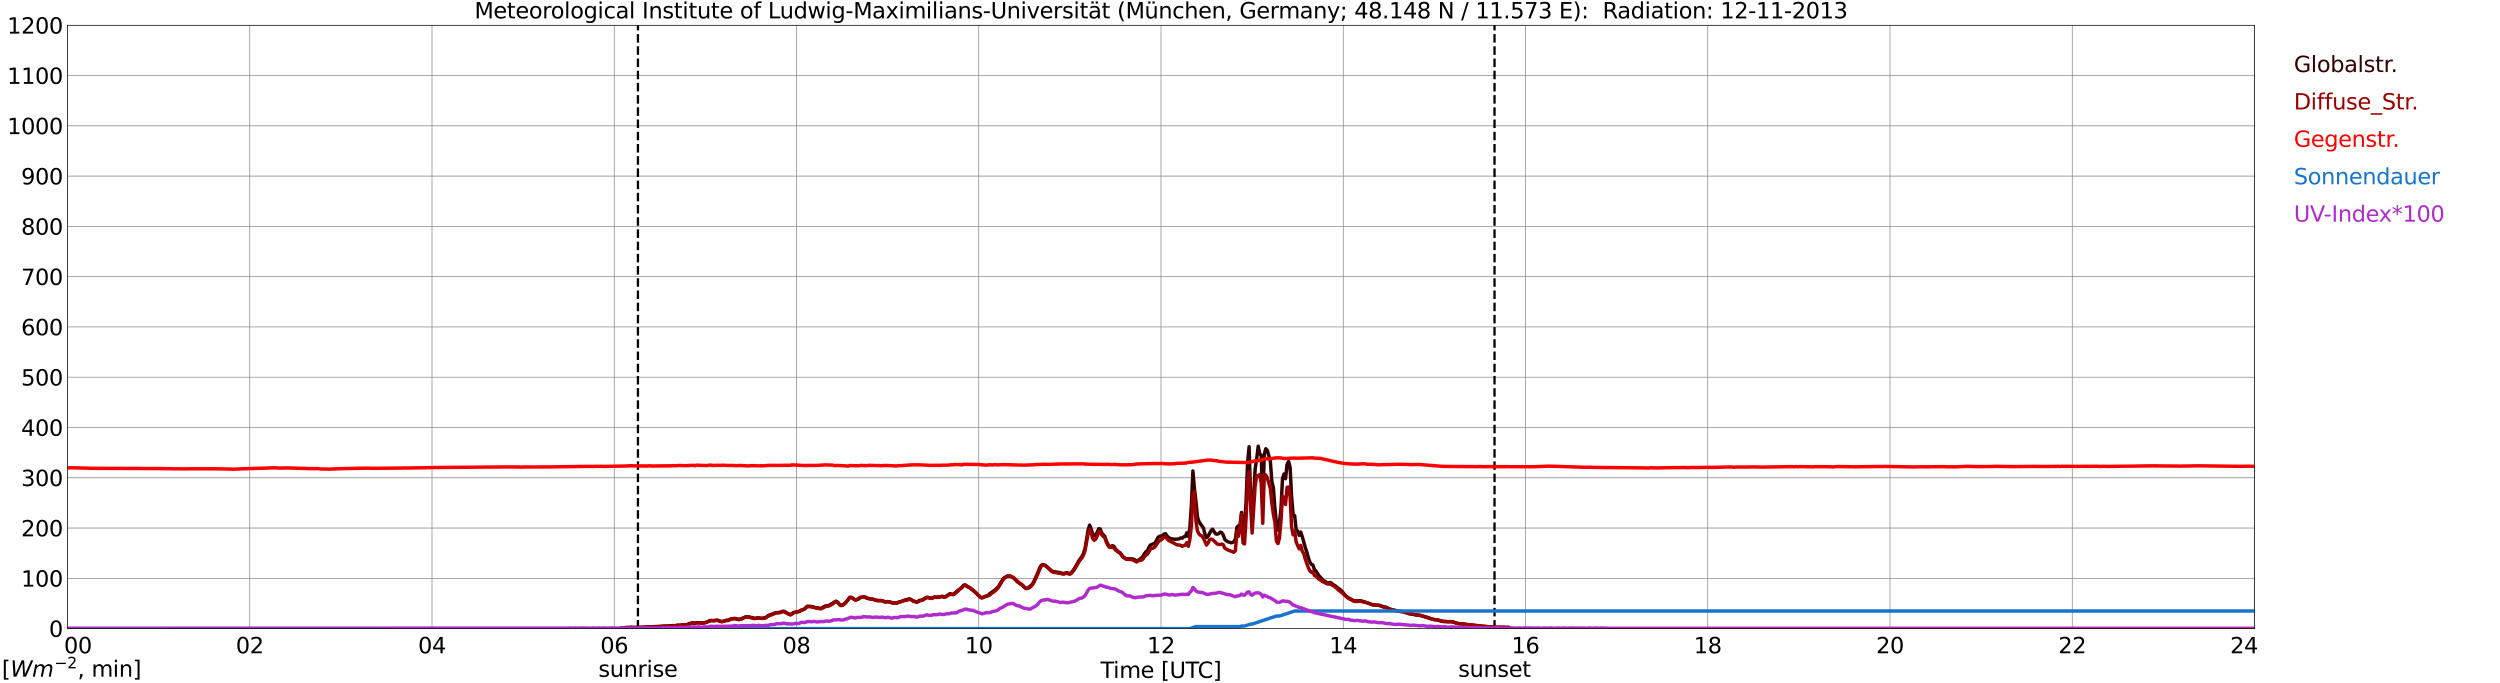 <?xml version="1.0" encoding="utf-8" standalone="no"?>
<!DOCTYPE svg PUBLIC "-//W3C//DTD SVG 1.1//EN"
  "http://www.w3.org/Graphics/SVG/1.1/DTD/svg11.dtd">
<svg xmlns:xlink="http://www.w3.org/1999/xlink" width="1085.4pt" height="296.64pt" viewBox="0 0 1085.4 296.64" xmlns="http://www.w3.org/2000/svg" version="1.1">
 <defs>
  <style type="text/css">*{stroke-linejoin: round; stroke-linecap: butt}</style>
 </defs>
 <g id="figure_1">
  <g id="patch_1">
   <path d="M 0 296.64 
L 1085.4 296.64 
L 1085.4 0 
L 0 0 
z
" style="fill: #ffffff"/>
  </g>
  <g id="axes_1">
   <g id="patch_2">
    <path d="M 29.306 272.909 
L 978.814 272.909 
L 978.814 10.976 
L 29.306 10.976 
z
" style="fill: #ffffff"/>
   </g>
   <g id="patch_3">
    <path d="M 978.814 272.909 
L 978.814 272.909 
L 978.814 10.976 
L 978.814 10.976 
z
" clip-path="url(#p4334538dac)" style="fill: #d3d3d3; opacity: 0.25; stroke: #d3d3d3; stroke-linejoin: miter"/>
   </g>
   <g id="matplotlib.axis_1">
    <g id="xtick_1">
     <g id="line2d_1">
      <path d="M 29.306 272.909 
L 29.306 10.976 
" clip-path="url(#p4334538dac)" style="fill: none; stroke: #808080; stroke-width: 0.3; stroke-linecap: square"/>
     </g>
     <g id="line2d_2"/>
     <g id="text_1">
      <!--    00 -->
      <g transform="translate(18.733 283.627) scale(0.095 -0.095)">
       <defs>
        <path id="DejaVuSans-20" transform="scale(0.016)"/>
        <path id="DejaVuSans-30" d="M 2034 4250 
Q 1547 4250 1301 3770 
Q 1056 3291 1056 2328 
Q 1056 1369 1301 889 
Q 1547 409 2034 409 
Q 2525 409 2770 889 
Q 3016 1369 3016 2328 
Q 3016 3291 2770 3770 
Q 2525 4250 2034 4250 
z
M 2034 4750 
Q 2819 4750 3233 4129 
Q 3647 3509 3647 2328 
Q 3647 1150 3233 529 
Q 2819 -91 2034 -91 
Q 1250 -91 836 529 
Q 422 1150 422 2328 
Q 422 3509 836 4129 
Q 1250 4750 2034 4750 
z
" transform="scale(0.016)"/>
       </defs>
       <use xlink:href="#DejaVuSans-20"/>
       <use xlink:href="#DejaVuSans-20" transform="translate(31.787 0)"/>
       <use xlink:href="#DejaVuSans-20" transform="translate(63.574 0)"/>
       <use xlink:href="#DejaVuSans-30" transform="translate(95.361 0)"/>
       <use xlink:href="#DejaVuSans-30" transform="translate(158.984 0)"/>
      </g>
     </g>
    </g>
    <g id="xtick_2">
     <g id="line2d_3">
      <path d="M 108.431 272.909 
L 108.431 10.976 
" clip-path="url(#p4334538dac)" style="fill: none; stroke: #808080; stroke-width: 0.3; stroke-linecap: square"/>
     </g>
     <g id="line2d_4"/>
     <g id="text_2">
      <!-- 02 -->
      <g transform="translate(102.387 283.627) scale(0.095 -0.095)">
       <defs>
        <path id="DejaVuSans-32" d="M 1228 531 
L 3431 531 
L 3431 0 
L 469 0 
L 469 531 
Q 828 903 1448 1529 
Q 2069 2156 2228 2338 
Q 2531 2678 2651 2914 
Q 2772 3150 2772 3378 
Q 2772 3750 2511 3984 
Q 2250 4219 1831 4219 
Q 1534 4219 1204 4116 
Q 875 4013 500 3803 
L 500 4441 
Q 881 4594 1212 4672 
Q 1544 4750 1819 4750 
Q 2544 4750 2975 4387 
Q 3406 4025 3406 3419 
Q 3406 3131 3298 2873 
Q 3191 2616 2906 2266 
Q 2828 2175 2409 1742 
Q 1991 1309 1228 531 
z
" transform="scale(0.016)"/>
       </defs>
       <use xlink:href="#DejaVuSans-30"/>
       <use xlink:href="#DejaVuSans-32" transform="translate(63.623 0)"/>
      </g>
     </g>
    </g>
    <g id="xtick_3">
     <g id="line2d_5">
      <path d="M 187.557 272.909 
L 187.557 10.976 
" clip-path="url(#p4334538dac)" style="fill: none; stroke: #808080; stroke-width: 0.3; stroke-linecap: square"/>
     </g>
     <g id="line2d_6"/>
     <g id="text_3">
      <!-- 04 -->
      <g transform="translate(181.513 283.627) scale(0.095 -0.095)">
       <defs>
        <path id="DejaVuSans-34" d="M 2419 4116 
L 825 1625 
L 2419 1625 
L 2419 4116 
z
M 2253 4666 
L 3047 4666 
L 3047 1625 
L 3713 1625 
L 3713 1100 
L 3047 1100 
L 3047 0 
L 2419 0 
L 2419 1100 
L 313 1100 
L 313 1709 
L 2253 4666 
z
" transform="scale(0.016)"/>
       </defs>
       <use xlink:href="#DejaVuSans-30"/>
       <use xlink:href="#DejaVuSans-34" transform="translate(63.623 0)"/>
      </g>
     </g>
    </g>
    <g id="xtick_4">
     <g id="line2d_7">
      <path d="M 266.683 272.909 
L 266.683 10.976 
" clip-path="url(#p4334538dac)" style="fill: none; stroke: #808080; stroke-width: 0.3; stroke-linecap: square"/>
     </g>
     <g id="line2d_8"/>
     <g id="text_4">
      <!-- 06 -->
      <g transform="translate(260.638 283.627) scale(0.095 -0.095)">
       <defs>
        <path id="DejaVuSans-36" d="M 2113 2584 
Q 1688 2584 1439 2293 
Q 1191 2003 1191 1497 
Q 1191 994 1439 701 
Q 1688 409 2113 409 
Q 2538 409 2786 701 
Q 3034 994 3034 1497 
Q 3034 2003 2786 2293 
Q 2538 2584 2113 2584 
z
M 3366 4563 
L 3366 3988 
Q 3128 4100 2886 4159 
Q 2644 4219 2406 4219 
Q 1781 4219 1451 3797 
Q 1122 3375 1075 2522 
Q 1259 2794 1537 2939 
Q 1816 3084 2150 3084 
Q 2853 3084 3261 2657 
Q 3669 2231 3669 1497 
Q 3669 778 3244 343 
Q 2819 -91 2113 -91 
Q 1303 -91 875 529 
Q 447 1150 447 2328 
Q 447 3434 972 4092 
Q 1497 4750 2381 4750 
Q 2619 4750 2861 4703 
Q 3103 4656 3366 4563 
z
" transform="scale(0.016)"/>
       </defs>
       <use xlink:href="#DejaVuSans-30"/>
       <use xlink:href="#DejaVuSans-36" transform="translate(63.623 0)"/>
      </g>
     </g>
    </g>
    <g id="xtick_5">
     <g id="line2d_9">
      <path d="M 345.808 272.909 
L 345.808 10.976 
" clip-path="url(#p4334538dac)" style="fill: none; stroke: #808080; stroke-width: 0.3; stroke-linecap: square"/>
     </g>
     <g id="line2d_10"/>
     <g id="text_5">
      <!-- 08 -->
      <g transform="translate(339.764 283.627) scale(0.095 -0.095)">
       <defs>
        <path id="DejaVuSans-38" d="M 2034 2216 
Q 1584 2216 1326 1975 
Q 1069 1734 1069 1313 
Q 1069 891 1326 650 
Q 1584 409 2034 409 
Q 2484 409 2743 651 
Q 3003 894 3003 1313 
Q 3003 1734 2745 1975 
Q 2488 2216 2034 2216 
z
M 1403 2484 
Q 997 2584 770 2862 
Q 544 3141 544 3541 
Q 544 4100 942 4425 
Q 1341 4750 2034 4750 
Q 2731 4750 3128 4425 
Q 3525 4100 3525 3541 
Q 3525 3141 3298 2862 
Q 3072 2584 2669 2484 
Q 3125 2378 3379 2068 
Q 3634 1759 3634 1313 
Q 3634 634 3220 271 
Q 2806 -91 2034 -91 
Q 1263 -91 848 271 
Q 434 634 434 1313 
Q 434 1759 690 2068 
Q 947 2378 1403 2484 
z
M 1172 3481 
Q 1172 3119 1398 2916 
Q 1625 2713 2034 2713 
Q 2441 2713 2670 2916 
Q 2900 3119 2900 3481 
Q 2900 3844 2670 4047 
Q 2441 4250 2034 4250 
Q 1625 4250 1398 4047 
Q 1172 3844 1172 3481 
z
" transform="scale(0.016)"/>
       </defs>
       <use xlink:href="#DejaVuSans-30"/>
       <use xlink:href="#DejaVuSans-38" transform="translate(63.623 0)"/>
      </g>
     </g>
    </g>
    <g id="xtick_6">
     <g id="line2d_11">
      <path d="M 424.934 272.909 
L 424.934 10.976 
" clip-path="url(#p4334538dac)" style="fill: none; stroke: #808080; stroke-width: 0.3; stroke-linecap: square"/>
     </g>
     <g id="line2d_12"/>
     <g id="text_6">
      <!-- 10 -->
      <g transform="translate(418.89 283.627) scale(0.095 -0.095)">
       <defs>
        <path id="DejaVuSans-31" d="M 794 531 
L 1825 531 
L 1825 4091 
L 703 3866 
L 703 4441 
L 1819 4666 
L 2450 4666 
L 2450 531 
L 3481 531 
L 3481 0 
L 794 0 
L 794 531 
z
" transform="scale(0.016)"/>
       </defs>
       <use xlink:href="#DejaVuSans-31"/>
       <use xlink:href="#DejaVuSans-30" transform="translate(63.623 0)"/>
      </g>
     </g>
    </g>
    <g id="xtick_7">
     <g id="line2d_13">
      <path d="M 504.06 272.909 
L 504.06 10.976 
" clip-path="url(#p4334538dac)" style="fill: none; stroke: #808080; stroke-width: 0.3; stroke-linecap: square"/>
     </g>
     <g id="line2d_14"/>
     <g id="text_7">
      <!-- 12 -->
      <g transform="translate(498.015 283.627) scale(0.095 -0.095)">
       <use xlink:href="#DejaVuSans-31"/>
       <use xlink:href="#DejaVuSans-32" transform="translate(63.623 0)"/>
      </g>
     </g>
    </g>
    <g id="xtick_8">
     <g id="line2d_15">
      <path d="M 583.185 272.909 
L 583.185 10.976 
" clip-path="url(#p4334538dac)" style="fill: none; stroke: #808080; stroke-width: 0.3; stroke-linecap: square"/>
     </g>
     <g id="line2d_16"/>
     <g id="text_8">
      <!-- 14 -->
      <g transform="translate(577.141 283.627) scale(0.095 -0.095)">
       <use xlink:href="#DejaVuSans-31"/>
       <use xlink:href="#DejaVuSans-34" transform="translate(63.623 0)"/>
      </g>
     </g>
    </g>
    <g id="xtick_9">
     <g id="line2d_17">
      <path d="M 662.311 272.909 
L 662.311 10.976 
" clip-path="url(#p4334538dac)" style="fill: none; stroke: #808080; stroke-width: 0.3; stroke-linecap: square"/>
     </g>
     <g id="line2d_18"/>
     <g id="text_9">
      <!-- 16 -->
      <g transform="translate(656.267 283.627) scale(0.095 -0.095)">
       <use xlink:href="#DejaVuSans-31"/>
       <use xlink:href="#DejaVuSans-36" transform="translate(63.623 0)"/>
      </g>
     </g>
    </g>
    <g id="xtick_10">
     <g id="line2d_19">
      <path d="M 741.437 272.909 
L 741.437 10.976 
" clip-path="url(#p4334538dac)" style="fill: none; stroke: #808080; stroke-width: 0.3; stroke-linecap: square"/>
     </g>
     <g id="line2d_20"/>
     <g id="text_10">
      <!-- 18 -->
      <g transform="translate(735.392 283.627) scale(0.095 -0.095)">
       <use xlink:href="#DejaVuSans-31"/>
       <use xlink:href="#DejaVuSans-38" transform="translate(63.623 0)"/>
      </g>
     </g>
    </g>
    <g id="xtick_11">
     <g id="line2d_21">
      <path d="M 820.562 272.909 
L 820.562 10.976 
" clip-path="url(#p4334538dac)" style="fill: none; stroke: #808080; stroke-width: 0.3; stroke-linecap: square"/>
     </g>
     <g id="line2d_22"/>
     <g id="text_11">
      <!-- 20 -->
      <g transform="translate(814.518 283.627) scale(0.095 -0.095)">
       <use xlink:href="#DejaVuSans-32"/>
       <use xlink:href="#DejaVuSans-30" transform="translate(63.623 0)"/>
      </g>
     </g>
    </g>
    <g id="xtick_12">
     <g id="line2d_23">
      <path d="M 899.688 272.909 
L 899.688 10.976 
" clip-path="url(#p4334538dac)" style="fill: none; stroke: #808080; stroke-width: 0.3; stroke-linecap: square"/>
     </g>
     <g id="line2d_24"/>
     <g id="text_12">
      <!-- 22 -->
      <g transform="translate(893.644 283.627) scale(0.095 -0.095)">
       <use xlink:href="#DejaVuSans-32"/>
       <use xlink:href="#DejaVuSans-32" transform="translate(63.623 0)"/>
      </g>
     </g>
    </g>
    <g id="xtick_13">
     <g id="line2d_25">
      <path d="M 978.814 272.909 
L 978.814 10.976 
" clip-path="url(#p4334538dac)" style="fill: none; stroke: #808080; stroke-width: 0.3; stroke-linecap: square"/>
     </g>
     <g id="line2d_26"/>
     <g id="text_13">
      <!-- 24    -->
      <g transform="translate(968.241 283.627) scale(0.095 -0.095)">
       <use xlink:href="#DejaVuSans-32"/>
       <use xlink:href="#DejaVuSans-34" transform="translate(63.623 0)"/>
       <use xlink:href="#DejaVuSans-20" transform="translate(127.246 0)"/>
       <use xlink:href="#DejaVuSans-20" transform="translate(159.033 0)"/>
       <use xlink:href="#DejaVuSans-20" transform="translate(190.82 0)"/>
      </g>
     </g>
    </g>
    <g id="text_14">
     <!-- Time [UTC] -->
     <g transform="translate(477.806 294.322) scale(0.095 -0.095)">
      <defs>
       <path id="DejaVuSans-54" d="M -19 4666 
L 3928 4666 
L 3928 4134 
L 2272 4134 
L 2272 0 
L 1638 0 
L 1638 4134 
L -19 4134 
L -19 4666 
z
" transform="scale(0.016)"/>
       <path id="DejaVuSans-69" d="M 603 3500 
L 1178 3500 
L 1178 0 
L 603 0 
L 603 3500 
z
M 603 4863 
L 1178 4863 
L 1178 4134 
L 603 4134 
L 603 4863 
z
" transform="scale(0.016)"/>
       <path id="DejaVuSans-6d" d="M 3328 2828 
Q 3544 3216 3844 3400 
Q 4144 3584 4550 3584 
Q 5097 3584 5394 3201 
Q 5691 2819 5691 2113 
L 5691 0 
L 5113 0 
L 5113 2094 
Q 5113 2597 4934 2840 
Q 4756 3084 4391 3084 
Q 3944 3084 3684 2787 
Q 3425 2491 3425 1978 
L 3425 0 
L 2847 0 
L 2847 2094 
Q 2847 2600 2669 2842 
Q 2491 3084 2119 3084 
Q 1678 3084 1418 2786 
Q 1159 2488 1159 1978 
L 1159 0 
L 581 0 
L 581 3500 
L 1159 3500 
L 1159 2956 
Q 1356 3278 1631 3431 
Q 1906 3584 2284 3584 
Q 2666 3584 2933 3390 
Q 3200 3197 3328 2828 
z
" transform="scale(0.016)"/>
       <path id="DejaVuSans-65" d="M 3597 1894 
L 3597 1613 
L 953 1613 
Q 991 1019 1311 708 
Q 1631 397 2203 397 
Q 2534 397 2845 478 
Q 3156 559 3463 722 
L 3463 178 
Q 3153 47 2828 -22 
Q 2503 -91 2169 -91 
Q 1331 -91 842 396 
Q 353 884 353 1716 
Q 353 2575 817 3079 
Q 1281 3584 2069 3584 
Q 2775 3584 3186 3129 
Q 3597 2675 3597 1894 
z
M 3022 2063 
Q 3016 2534 2758 2815 
Q 2500 3097 2075 3097 
Q 1594 3097 1305 2825 
Q 1016 2553 972 2059 
L 3022 2063 
z
" transform="scale(0.016)"/>
       <path id="DejaVuSans-5b" d="M 550 4863 
L 1875 4863 
L 1875 4416 
L 1125 4416 
L 1125 -397 
L 1875 -397 
L 1875 -844 
L 550 -844 
L 550 4863 
z
" transform="scale(0.016)"/>
       <path id="DejaVuSans-55" d="M 556 4666 
L 1191 4666 
L 1191 1831 
Q 1191 1081 1462 751 
Q 1734 422 2344 422 
Q 2950 422 3222 751 
Q 3494 1081 3494 1831 
L 3494 4666 
L 4128 4666 
L 4128 1753 
Q 4128 841 3676 375 
Q 3225 -91 2344 -91 
Q 1459 -91 1007 375 
Q 556 841 556 1753 
L 556 4666 
z
" transform="scale(0.016)"/>
       <path id="DejaVuSans-43" d="M 4122 4306 
L 4122 3641 
Q 3803 3938 3442 4084 
Q 3081 4231 2675 4231 
Q 1875 4231 1450 3742 
Q 1025 3253 1025 2328 
Q 1025 1406 1450 917 
Q 1875 428 2675 428 
Q 3081 428 3442 575 
Q 3803 722 4122 1019 
L 4122 359 
Q 3791 134 3420 21 
Q 3050 -91 2638 -91 
Q 1578 -91 968 557 
Q 359 1206 359 2328 
Q 359 3453 968 4101 
Q 1578 4750 2638 4750 
Q 3056 4750 3426 4639 
Q 3797 4528 4122 4306 
z
" transform="scale(0.016)"/>
       <path id="DejaVuSans-5d" d="M 1947 4863 
L 1947 -844 
L 622 -844 
L 622 -397 
L 1369 -397 
L 1369 4416 
L 622 4416 
L 622 4863 
L 1947 4863 
z
" transform="scale(0.016)"/>
      </defs>
      <use xlink:href="#DejaVuSans-54"/>
      <use xlink:href="#DejaVuSans-69" transform="translate(57.959 0)"/>
      <use xlink:href="#DejaVuSans-6d" transform="translate(85.742 0)"/>
      <use xlink:href="#DejaVuSans-65" transform="translate(183.154 0)"/>
      <use xlink:href="#DejaVuSans-20" transform="translate(244.678 0)"/>
      <use xlink:href="#DejaVuSans-5b" transform="translate(276.465 0)"/>
      <use xlink:href="#DejaVuSans-55" transform="translate(315.479 0)"/>
      <use xlink:href="#DejaVuSans-54" transform="translate(388.672 0)"/>
      <use xlink:href="#DejaVuSans-43" transform="translate(443.881 0)"/>
      <use xlink:href="#DejaVuSans-5d" transform="translate(513.705 0)"/>
     </g>
    </g>
   </g>
   <g id="matplotlib.axis_2">
    <g id="ytick_1">
     <g id="line2d_27">
      <path d="M 29.306 272.909 
L 978.814 272.909 
" clip-path="url(#p4334538dac)" style="fill: none; stroke: #808080; stroke-width: 0.3; stroke-linecap: square"/>
     </g>
     <g id="line2d_28"/>
     <g id="text_15">
      <!-- 0 -->
      <g transform="translate(21.261 276.518) scale(0.095 -0.095)">
       <use xlink:href="#DejaVuSans-30"/>
      </g>
     </g>
    </g>
    <g id="ytick_2">
     <g id="line2d_29">
      <path d="M 29.306 251.081 
L 978.814 251.081 
" clip-path="url(#p4334538dac)" style="fill: none; stroke: #808080; stroke-width: 0.3; stroke-linecap: square"/>
     </g>
     <g id="line2d_30"/>
     <g id="text_16">
      <!-- 100 -->
      <g transform="translate(9.173 254.69) scale(0.095 -0.095)">
       <use xlink:href="#DejaVuSans-31"/>
       <use xlink:href="#DejaVuSans-30" transform="translate(63.623 0)"/>
       <use xlink:href="#DejaVuSans-30" transform="translate(127.246 0)"/>
      </g>
     </g>
    </g>
    <g id="ytick_3">
     <g id="line2d_31">
      <path d="M 29.306 229.253 
L 978.814 229.253 
" clip-path="url(#p4334538dac)" style="fill: none; stroke: #808080; stroke-width: 0.3; stroke-linecap: square"/>
     </g>
     <g id="line2d_32"/>
     <g id="text_17">
      <!-- 200 -->
      <g transform="translate(9.173 232.863) scale(0.095 -0.095)">
       <use xlink:href="#DejaVuSans-32"/>
       <use xlink:href="#DejaVuSans-30" transform="translate(63.623 0)"/>
       <use xlink:href="#DejaVuSans-30" transform="translate(127.246 0)"/>
      </g>
     </g>
    </g>
    <g id="ytick_4">
     <g id="line2d_33">
      <path d="M 29.306 207.426 
L 978.814 207.426 
" clip-path="url(#p4334538dac)" style="fill: none; stroke: #808080; stroke-width: 0.3; stroke-linecap: square"/>
     </g>
     <g id="line2d_34"/>
     <g id="text_18">
      <!-- 300 -->
      <g transform="translate(9.173 211.035) scale(0.095 -0.095)">
       <defs>
        <path id="DejaVuSans-33" d="M 2597 2516 
Q 3050 2419 3304 2112 
Q 3559 1806 3559 1356 
Q 3559 666 3084 287 
Q 2609 -91 1734 -91 
Q 1441 -91 1130 -33 
Q 819 25 488 141 
L 488 750 
Q 750 597 1062 519 
Q 1375 441 1716 441 
Q 2309 441 2620 675 
Q 2931 909 2931 1356 
Q 2931 1769 2642 2001 
Q 2353 2234 1838 2234 
L 1294 2234 
L 1294 2753 
L 1863 2753 
Q 2328 2753 2575 2939 
Q 2822 3125 2822 3475 
Q 2822 3834 2567 4026 
Q 2313 4219 1838 4219 
Q 1578 4219 1281 4162 
Q 984 4106 628 3988 
L 628 4550 
Q 988 4650 1302 4700 
Q 1616 4750 1894 4750 
Q 2613 4750 3031 4423 
Q 3450 4097 3450 3541 
Q 3450 3153 3228 2886 
Q 3006 2619 2597 2516 
z
" transform="scale(0.016)"/>
       </defs>
       <use xlink:href="#DejaVuSans-33"/>
       <use xlink:href="#DejaVuSans-30" transform="translate(63.623 0)"/>
       <use xlink:href="#DejaVuSans-30" transform="translate(127.246 0)"/>
      </g>
     </g>
    </g>
    <g id="ytick_5">
     <g id="line2d_35">
      <path d="M 29.306 185.598 
L 978.814 185.598 
" clip-path="url(#p4334538dac)" style="fill: none; stroke: #808080; stroke-width: 0.3; stroke-linecap: square"/>
     </g>
     <g id="line2d_36"/>
     <g id="text_19">
      <!-- 400 -->
      <g transform="translate(9.173 189.207) scale(0.095 -0.095)">
       <use xlink:href="#DejaVuSans-34"/>
       <use xlink:href="#DejaVuSans-30" transform="translate(63.623 0)"/>
       <use xlink:href="#DejaVuSans-30" transform="translate(127.246 0)"/>
      </g>
     </g>
    </g>
    <g id="ytick_6">
     <g id="line2d_37">
      <path d="M 29.306 163.77 
L 978.814 163.77 
" clip-path="url(#p4334538dac)" style="fill: none; stroke: #808080; stroke-width: 0.3; stroke-linecap: square"/>
     </g>
     <g id="line2d_38"/>
     <g id="text_20">
      <!-- 500 -->
      <g transform="translate(9.173 167.379) scale(0.095 -0.095)">
       <defs>
        <path id="DejaVuSans-35" d="M 691 4666 
L 3169 4666 
L 3169 4134 
L 1269 4134 
L 1269 2991 
Q 1406 3038 1543 3061 
Q 1681 3084 1819 3084 
Q 2600 3084 3056 2656 
Q 3513 2228 3513 1497 
Q 3513 744 3044 326 
Q 2575 -91 1722 -91 
Q 1428 -91 1123 -41 
Q 819 9 494 109 
L 494 744 
Q 775 591 1075 516 
Q 1375 441 1709 441 
Q 2250 441 2565 725 
Q 2881 1009 2881 1497 
Q 2881 1984 2565 2268 
Q 2250 2553 1709 2553 
Q 1456 2553 1204 2497 
Q 953 2441 691 2322 
L 691 4666 
z
" transform="scale(0.016)"/>
       </defs>
       <use xlink:href="#DejaVuSans-35"/>
       <use xlink:href="#DejaVuSans-30" transform="translate(63.623 0)"/>
       <use xlink:href="#DejaVuSans-30" transform="translate(127.246 0)"/>
      </g>
     </g>
    </g>
    <g id="ytick_7">
     <g id="line2d_39">
      <path d="M 29.306 141.942 
L 978.814 141.942 
" clip-path="url(#p4334538dac)" style="fill: none; stroke: #808080; stroke-width: 0.3; stroke-linecap: square"/>
     </g>
     <g id="line2d_40"/>
     <g id="text_21">
      <!-- 600 -->
      <g transform="translate(9.173 145.551) scale(0.095 -0.095)">
       <use xlink:href="#DejaVuSans-36"/>
       <use xlink:href="#DejaVuSans-30" transform="translate(63.623 0)"/>
       <use xlink:href="#DejaVuSans-30" transform="translate(127.246 0)"/>
      </g>
     </g>
    </g>
    <g id="ytick_8">
     <g id="line2d_41">
      <path d="M 29.306 120.114 
L 978.814 120.114 
" clip-path="url(#p4334538dac)" style="fill: none; stroke: #808080; stroke-width: 0.3; stroke-linecap: square"/>
     </g>
     <g id="line2d_42"/>
     <g id="text_22">
      <!-- 700 -->
      <g transform="translate(9.173 123.724) scale(0.095 -0.095)">
       <defs>
        <path id="DejaVuSans-37" d="M 525 4666 
L 3525 4666 
L 3525 4397 
L 1831 0 
L 1172 0 
L 2766 4134 
L 525 4134 
L 525 4666 
z
" transform="scale(0.016)"/>
       </defs>
       <use xlink:href="#DejaVuSans-37"/>
       <use xlink:href="#DejaVuSans-30" transform="translate(63.623 0)"/>
       <use xlink:href="#DejaVuSans-30" transform="translate(127.246 0)"/>
      </g>
     </g>
    </g>
    <g id="ytick_9">
     <g id="line2d_43">
      <path d="M 29.306 98.287 
L 978.814 98.287 
" clip-path="url(#p4334538dac)" style="fill: none; stroke: #808080; stroke-width: 0.3; stroke-linecap: square"/>
     </g>
     <g id="line2d_44"/>
     <g id="text_23">
      <!-- 800 -->
      <g transform="translate(9.173 101.896) scale(0.095 -0.095)">
       <use xlink:href="#DejaVuSans-38"/>
       <use xlink:href="#DejaVuSans-30" transform="translate(63.623 0)"/>
       <use xlink:href="#DejaVuSans-30" transform="translate(127.246 0)"/>
      </g>
     </g>
    </g>
    <g id="ytick_10">
     <g id="line2d_45">
      <path d="M 29.306 76.459 
L 978.814 76.459 
" clip-path="url(#p4334538dac)" style="fill: none; stroke: #808080; stroke-width: 0.3; stroke-linecap: square"/>
     </g>
     <g id="line2d_46"/>
     <g id="text_24">
      <!-- 900 -->
      <g transform="translate(9.173 80.068) scale(0.095 -0.095)">
       <defs>
        <path id="DejaVuSans-39" d="M 703 97 
L 703 672 
Q 941 559 1184 500 
Q 1428 441 1663 441 
Q 2288 441 2617 861 
Q 2947 1281 2994 2138 
Q 2813 1869 2534 1725 
Q 2256 1581 1919 1581 
Q 1219 1581 811 2004 
Q 403 2428 403 3163 
Q 403 3881 828 4315 
Q 1253 4750 1959 4750 
Q 2769 4750 3195 4129 
Q 3622 3509 3622 2328 
Q 3622 1225 3098 567 
Q 2575 -91 1691 -91 
Q 1453 -91 1209 -44 
Q 966 3 703 97 
z
M 1959 2075 
Q 2384 2075 2632 2365 
Q 2881 2656 2881 3163 
Q 2881 3666 2632 3958 
Q 2384 4250 1959 4250 
Q 1534 4250 1286 3958 
Q 1038 3666 1038 3163 
Q 1038 2656 1286 2365 
Q 1534 2075 1959 2075 
z
" transform="scale(0.016)"/>
       </defs>
       <use xlink:href="#DejaVuSans-39"/>
       <use xlink:href="#DejaVuSans-30" transform="translate(63.623 0)"/>
       <use xlink:href="#DejaVuSans-30" transform="translate(127.246 0)"/>
      </g>
     </g>
    </g>
    <g id="ytick_11">
     <g id="line2d_47">
      <path d="M 29.306 54.631 
L 978.814 54.631 
" clip-path="url(#p4334538dac)" style="fill: none; stroke: #808080; stroke-width: 0.3; stroke-linecap: square"/>
     </g>
     <g id="line2d_48"/>
     <g id="text_25">
      <!-- 1000 -->
      <g transform="translate(3.128 58.24) scale(0.095 -0.095)">
       <use xlink:href="#DejaVuSans-31"/>
       <use xlink:href="#DejaVuSans-30" transform="translate(63.623 0)"/>
       <use xlink:href="#DejaVuSans-30" transform="translate(127.246 0)"/>
       <use xlink:href="#DejaVuSans-30" transform="translate(190.869 0)"/>
      </g>
     </g>
    </g>
    <g id="ytick_12">
     <g id="line2d_49">
      <path d="M 29.306 32.803 
L 978.814 32.803 
" clip-path="url(#p4334538dac)" style="fill: none; stroke: #808080; stroke-width: 0.3; stroke-linecap: square"/>
     </g>
     <g id="line2d_50"/>
     <g id="text_26">
      <!-- 1100 -->
      <g transform="translate(3.128 36.413) scale(0.095 -0.095)">
       <use xlink:href="#DejaVuSans-31"/>
       <use xlink:href="#DejaVuSans-31" transform="translate(63.623 0)"/>
       <use xlink:href="#DejaVuSans-30" transform="translate(127.246 0)"/>
       <use xlink:href="#DejaVuSans-30" transform="translate(190.869 0)"/>
      </g>
     </g>
    </g>
    <g id="ytick_13">
     <g id="line2d_51">
      <path d="M 29.306 10.976 
L 978.814 10.976 
" clip-path="url(#p4334538dac)" style="fill: none; stroke: #808080; stroke-width: 0.3; stroke-linecap: square"/>
     </g>
     <g id="line2d_52"/>
     <g id="text_27">
      <!-- 1200 -->
      <g transform="translate(3.128 14.585) scale(0.095 -0.095)">
       <use xlink:href="#DejaVuSans-31"/>
       <use xlink:href="#DejaVuSans-32" transform="translate(63.623 0)"/>
       <use xlink:href="#DejaVuSans-30" transform="translate(127.246 0)"/>
       <use xlink:href="#DejaVuSans-30" transform="translate(190.869 0)"/>
      </g>
     </g>
    </g>
   </g>
   <g id="line2d_53">
    <path d="M 276.969 272.909 
L 276.969 10.976 
" clip-path="url(#p4334538dac)" style="fill: none; stroke-dasharray: 3.7,1.6; stroke-dashoffset: 0; stroke: #000000"/>
   </g>
   <g id="line2d_54">
    <path d="M 648.86 272.909 
L 648.86 10.976 
" clip-path="url(#p4334538dac)" style="fill: none; stroke-dasharray: 3.7,1.6; stroke-dashoffset: 0; stroke: #000000"/>
   </g>
   <g id="line2d_55">
    <path d="M 29.306 272.909 
L 269.32 272.909 
L 269.98 272.509 
L 270.639 272.538 
L 272.617 272.361 
L 273.277 272.42 
L 273.936 272.302 
L 275.255 272.42 
L 278.552 272.33 
L 291.08 271.708 
L 292.399 271.59 
L 293.058 271.828 
L 293.717 271.473 
L 294.377 271.414 
L 295.036 271.473 
L 297.014 271.206 
L 298.333 271.265 
L 298.992 270.82 
L 299.652 270.733 
L 300.311 270.405 
L 300.971 270.436 
L 301.63 270.733 
L 302.289 270.346 
L 303.608 270.346 
L 304.267 270.525 
L 306.246 270.346 
L 306.905 270.11 
L 308.224 269.399 
L 308.883 269.371 
L 309.543 269.488 
L 311.521 269.25 
L 312.839 269.785 
L 313.499 269.814 
L 314.818 269.488 
L 315.477 269.25 
L 316.136 269.309 
L 317.455 268.628 
L 318.114 268.659 
L 318.774 268.482 
L 319.433 268.718 
L 320.093 268.748 
L 320.752 269.015 
L 324.049 267.74 
L 324.708 267.919 
L 325.368 267.829 
L 326.027 268.067 
L 326.686 268.126 
L 327.346 268.421 
L 328.005 268.482 
L 328.665 268.244 
L 329.324 268.244 
L 330.643 268.482 
L 332.621 268.037 
L 333.28 267.445 
L 333.94 267.059 
L 335.918 266.408 
L 336.577 266.053 
L 338.555 265.874 
L 339.874 265.372 
L 340.533 265.431 
L 341.193 265.935 
L 342.512 266.585 
L 343.171 266.941 
L 344.49 265.935 
L 347.127 265.49 
L 347.787 264.926 
L 348.446 264.778 
L 349.105 264.512 
L 349.765 263.951 
L 350.424 263.209 
L 351.743 263.239 
L 353.062 263.505 
L 353.721 263.743 
L 355.04 263.951 
L 356.359 264.158 
L 358.337 263.091 
L 359.655 262.973 
L 362.952 260.989 
L 363.612 261.373 
L 364.271 262.143 
L 364.93 262.735 
L 365.59 262.707 
L 366.249 262.379 
L 367.568 261.137 
L 368.227 260.367 
L 368.887 259.33 
L 369.546 259.299 
L 370.206 259.686 
L 370.865 260.247 
L 371.524 260.543 
L 372.843 260.039 
L 373.502 259.448 
L 374.821 259.181 
L 375.481 259.24 
L 376.14 259.655 
L 378.118 260.07 
L 378.777 260.129 
L 380.756 260.781 
L 382.734 260.781 
L 383.393 260.899 
L 384.053 261.283 
L 386.031 261.314 
L 387.349 261.757 
L 388.009 261.877 
L 388.668 261.788 
L 389.328 261.877 
L 389.987 261.491 
L 391.306 261.107 
L 393.284 260.367 
L 393.943 260.247 
L 394.603 260.011 
L 395.262 260.1 
L 396.581 260.93 
L 397.899 261.283 
L 398.559 261.137 
L 399.218 260.633 
L 399.878 260.661 
L 401.196 259.952 
L 402.515 259.271 
L 403.834 259.596 
L 404.493 259.744 
L 405.812 259.122 
L 406.471 259.299 
L 407.79 259.151 
L 409.109 258.856 
L 409.768 259.092 
L 410.428 259.092 
L 412.406 257.76 
L 413.725 258.086 
L 415.043 257.108 
L 415.703 256.427 
L 417.681 255.006 
L 418.34 254.058 
L 419 253.91 
L 420.318 254.827 
L 420.978 255.124 
L 422.297 256.16 
L 423.615 257.346 
L 425.593 259.24 
L 426.253 259.596 
L 426.912 259.358 
L 427.572 258.974 
L 428.89 258.559 
L 429.55 257.878 
L 432.187 255.984 
L 433.506 254.65 
L 434.825 252.458 
L 435.484 251.363 
L 436.144 250.741 
L 437.462 250.029 
L 438.122 250.06 
L 438.781 250.208 
L 440.1 250.978 
L 440.759 251.57 
L 441.419 252.399 
L 444.056 254.176 
L 444.716 254.975 
L 445.375 255.331 
L 446.034 255.331 
L 446.694 255.006 
L 448.012 253.851 
L 448.672 252.932 
L 450.65 248.518 
L 451.309 246.772 
L 451.969 245.528 
L 452.628 245.113 
L 453.947 245.497 
L 456.584 247.868 
L 457.244 248.193 
L 457.903 248.224 
L 459.222 248.49 
L 459.881 248.518 
L 461.859 249.082 
L 462.519 248.785 
L 463.178 248.639 
L 464.497 249.023 
L 465.156 248.577 
L 466.475 246.862 
L 468.453 243.337 
L 469.772 241.56 
L 470.431 240.167 
L 471.091 238.094 
L 472.409 230.126 
L 473.069 227.994 
L 473.728 229.594 
L 474.388 231.903 
L 475.047 232.438 
L 475.706 232.141 
L 476.366 231.074 
L 477.025 229.563 
L 477.685 229.653 
L 478.344 231.43 
L 479.663 232.912 
L 480.322 234.865 
L 480.981 236.288 
L 481.641 237.205 
L 482.3 237.354 
L 482.96 236.908 
L 483.619 237.205 
L 484.278 238.331 
L 485.597 239.604 
L 486.256 239.96 
L 487.575 241.767 
L 488.894 242.656 
L 489.553 242.684 
L 490.872 242.597 
L 491.532 242.625 
L 492.191 242.832 
L 493.51 243.485 
L 494.169 243.219 
L 495.488 242.33 
L 496.147 241.647 
L 496.807 240.492 
L 497.466 239.604 
L 498.125 239.13 
L 498.785 237.738 
L 499.444 236.642 
L 501.422 235.813 
L 502.741 233.385 
L 503.4 232.822 
L 504.06 232.822 
L 504.719 232.466 
L 505.379 231.903 
L 506.038 231.696 
L 506.697 232.733 
L 507.357 233.326 
L 508.016 233.769 
L 509.335 234.036 
L 509.994 234.156 
L 510.654 234.036 
L 511.313 234.095 
L 511.972 233.918 
L 512.632 233.534 
L 513.291 233.652 
L 513.95 233.029 
L 514.61 232.971 
L 515.269 231.312 
L 515.929 232.881 
L 516.588 229.297 
L 517.247 219.435 
L 517.907 204.479 
L 518.566 212.208 
L 519.226 217.599 
L 519.885 224.412 
L 520.544 226.483 
L 522.522 229.327 
L 523.182 232.023 
L 523.841 233.385 
L 524.501 232.822 
L 525.819 230.334 
L 526.479 229.771 
L 527.138 230.897 
L 527.797 231.785 
L 528.457 231.934 
L 529.116 231.667 
L 529.776 231.045 
L 530.435 231.253 
L 531.094 232.29 
L 531.754 234.215 
L 532.413 234.778 
L 533.073 235.193 
L 534.391 235.636 
L 535.051 235.546 
L 535.71 235.193 
L 536.369 233.977 
L 537.029 228.882 
L 537.688 228.26 
L 538.348 228.35 
L 539.007 222.487 
L 539.666 229.919 
L 540.326 228.439 
L 540.985 217.955 
L 541.644 200.925 
L 542.304 193.964 
L 542.963 215.408 
L 543.623 227.105 
L 544.941 203.619 
L 545.601 199.236 
L 546.26 193.729 
L 546.919 196.957 
L 547.579 197.784 
L 548.238 218.636 
L 548.898 197.164 
L 549.557 194.824 
L 550.216 195.505 
L 551.535 200.331 
L 552.195 209.1 
L 552.854 211.765 
L 553.513 220.769 
L 554.173 227.077 
L 554.832 230.126 
L 555.491 226.78 
L 556.151 220.769 
L 556.81 207.797 
L 557.47 205.782 
L 558.129 207.825 
L 558.788 201.665 
L 559.448 200.362 
L 560.107 202.85 
L 560.766 215.823 
L 561.426 223.552 
L 562.085 223.877 
L 562.745 229.978 
L 563.404 230.631 
L 564.063 232.407 
L 564.723 230.986 
L 565.382 232.94 
L 566.701 237.709 
L 567.36 239.663 
L 568.02 242.092 
L 568.679 243.959 
L 569.338 245.024 
L 569.998 245.321 
L 570.657 247.274 
L 571.317 247.896 
L 572.635 249.942 
L 574.613 252.103 
L 575.273 252.399 
L 575.932 252.901 
L 576.592 253.198 
L 577.251 252.901 
L 577.91 253.022 
L 578.57 253.672 
L 579.889 254.443 
L 580.548 255.095 
L 581.867 255.953 
L 582.526 256.606 
L 583.845 258.145 
L 584.504 258.915 
L 585.823 259.773 
L 587.801 260.781 
L 588.46 260.899 
L 589.779 260.81 
L 590.439 260.781 
L 591.757 261.076 
L 593.076 261.58 
L 593.736 261.729 
L 595.714 262.469 
L 597.032 262.707 
L 598.351 262.765 
L 599.67 263.091 
L 600.989 263.505 
L 601.648 263.564 
L 602.967 264.245 
L 604.945 264.867 
L 605.604 264.957 
L 606.264 265.164 
L 607.582 265.4 
L 608.242 265.548 
L 609.561 265.638 
L 610.22 265.994 
L 610.879 266.053 
L 611.539 266.408 
L 612.858 266.644 
L 613.517 266.644 
L 614.176 266.852 
L 614.836 266.911 
L 615.495 267.09 
L 616.154 267.031 
L 617.473 267.445 
L 618.792 267.829 
L 620.111 268.244 
L 621.429 268.689 
L 622.748 269.015 
L 624.067 269.133 
L 626.045 269.755 
L 628.683 269.931 
L 629.342 269.873 
L 630.661 270.021 
L 631.98 270.405 
L 633.298 270.761 
L 639.233 271.383 
L 643.189 271.857 
L 645.167 272.036 
L 649.123 272.33 
L 654.399 272.42 
L 655.058 272.45 
L 655.717 272.909 
L 978.154 272.909 
L 978.154 272.909 
" clip-path="url(#p4334538dac)" style="fill: none; stroke: #330000; stroke-width: 1.5; stroke-linecap: square"/>
   </g>
   <g id="line2d_56">
    <path d="M 29.306 272.909 
L 269.32 272.909 
L 269.98 272.566 
L 273.277 272.481 
L 274.595 272.44 
L 275.914 272.481 
L 278.552 272.398 
L 280.53 272.313 
L 283.827 272.188 
L 286.464 272.103 
L 287.783 271.935 
L 288.442 271.852 
L 289.761 271.979 
L 290.42 271.979 
L 291.08 271.811 
L 292.399 271.811 
L 294.377 271.516 
L 295.696 271.433 
L 297.014 271.222 
L 298.333 271.18 
L 298.992 271.053 
L 300.311 270.508 
L 302.949 270.425 
L 303.608 270.383 
L 304.927 270.551 
L 306.246 270.298 
L 308.224 269.584 
L 308.883 269.46 
L 310.202 269.46 
L 310.861 269.292 
L 311.521 269.375 
L 312.839 269.796 
L 313.499 269.962 
L 315.477 269.375 
L 316.136 269.416 
L 317.455 268.746 
L 318.114 268.746 
L 318.774 268.537 
L 319.433 268.537 
L 320.752 268.997 
L 321.411 268.788 
L 322.071 268.746 
L 323.39 267.991 
L 324.708 267.823 
L 327.346 268.578 
L 329.324 268.325 
L 329.983 268.369 
L 330.643 268.537 
L 331.961 268.41 
L 332.621 268.159 
L 333.28 267.613 
L 333.94 267.277 
L 335.258 266.856 
L 336.577 266.142 
L 338.555 265.976 
L 339.215 265.808 
L 339.874 265.472 
L 341.193 265.891 
L 342.512 266.732 
L 343.171 266.856 
L 343.83 266.605 
L 344.49 266.059 
L 347.127 265.345 
L 347.787 265.009 
L 349.105 264.505 
L 350.424 263.414 
L 351.743 263.372 
L 355.04 264.127 
L 356.359 264.339 
L 358.337 263.372 
L 359.655 263.163 
L 360.974 262.576 
L 362.293 261.567 
L 362.952 261.231 
L 363.612 261.567 
L 364.93 262.912 
L 365.59 262.868 
L 366.249 262.534 
L 366.909 261.988 
L 368.227 260.308 
L 368.887 259.469 
L 369.546 259.428 
L 370.206 259.679 
L 370.865 260.225 
L 371.524 260.434 
L 372.184 260.225 
L 373.502 259.343 
L 374.821 259.175 
L 375.481 259.133 
L 376.799 259.762 
L 377.459 259.974 
L 378.777 260.098 
L 379.437 260.266 
L 380.096 260.561 
L 382.074 260.729 
L 382.734 260.729 
L 384.053 261.275 
L 384.712 261.275 
L 385.371 261.148 
L 388.009 261.735 
L 389.328 261.735 
L 391.306 261.231 
L 391.965 260.897 
L 393.943 260.519 
L 394.603 260.225 
L 395.262 260.308 
L 396.581 261.065 
L 397.899 261.484 
L 398.559 261.275 
L 399.218 260.853 
L 400.537 260.602 
L 401.856 259.72 
L 402.515 259.469 
L 403.175 259.511 
L 403.834 259.762 
L 404.493 259.806 
L 405.812 259.301 
L 407.131 259.384 
L 409.109 259.048 
L 409.768 259.26 
L 410.428 259.26 
L 411.746 258.337 
L 412.406 258.083 
L 413.065 258.083 
L 413.725 258.21 
L 414.384 257.957 
L 417.681 254.977 
L 418.34 254.264 
L 419 254.137 
L 419.659 254.432 
L 420.318 254.894 
L 420.978 255.104 
L 423.615 257.245 
L 425.593 259.26 
L 426.253 259.552 
L 429.55 258.42 
L 430.869 257.328 
L 431.528 256.951 
L 432.847 255.774 
L 433.506 254.977 
L 435.484 251.703 
L 436.144 250.989 
L 437.462 250.108 
L 438.122 250.025 
L 439.44 250.402 
L 440.1 250.821 
L 442.737 253.257 
L 443.397 253.591 
L 445.375 255.523 
L 446.034 255.482 
L 446.694 255.272 
L 447.353 254.809 
L 448.012 254.137 
L 448.672 253.257 
L 449.991 250.485 
L 451.969 245.869 
L 452.628 245.406 
L 453.287 245.406 
L 453.947 245.7 
L 455.925 247.423 
L 456.584 248.051 
L 457.244 248.387 
L 457.903 248.556 
L 458.563 248.597 
L 459.222 248.807 
L 460.541 248.975 
L 461.2 249.184 
L 461.859 249.269 
L 462.519 248.975 
L 463.178 248.933 
L 464.497 249.311 
L 465.156 248.892 
L 466.475 247.255 
L 468.453 243.812 
L 469.772 242.132 
L 470.431 240.957 
L 471.091 238.943 
L 472.409 231.681 
L 473.069 229.834 
L 473.728 231.344 
L 474.388 233.737 
L 475.047 234.577 
L 475.706 234.073 
L 476.366 232.689 
L 477.025 230.799 
L 477.685 230.672 
L 478.344 232.268 
L 479.663 233.444 
L 480.322 235.374 
L 480.981 236.718 
L 481.641 237.557 
L 482.3 237.683 
L 482.96 237.432 
L 483.619 237.851 
L 484.278 238.775 
L 486.256 240.202 
L 486.916 240.916 
L 487.575 241.881 
L 488.894 242.762 
L 490.872 242.931 
L 491.532 242.972 
L 493.51 243.98 
L 494.169 243.435 
L 495.488 243.223 
L 496.147 242.804 
L 496.807 241.798 
L 497.466 241.04 
L 498.125 240.663 
L 499.444 238.438 
L 500.103 238.019 
L 500.763 237.934 
L 501.422 237.474 
L 502.741 235.459 
L 503.4 234.704 
L 504.06 234.409 
L 504.719 233.905 
L 505.379 233.108 
L 506.038 232.94 
L 506.697 233.946 
L 507.357 234.619 
L 510.654 236.382 
L 511.313 236.633 
L 511.972 236.592 
L 512.632 236.76 
L 513.291 237.22 
L 513.95 236.843 
L 514.61 236.675 
L 515.269 235.627 
L 515.929 237.179 
L 516.588 234.199 
L 517.247 228.323 
L 517.907 214.469 
L 518.566 213.336 
L 519.226 226.141 
L 519.885 230.506 
L 520.544 231.807 
L 521.204 232.436 
L 521.863 232.689 
L 522.522 233.822 
L 523.841 236.633 
L 524.501 235.71 
L 525.16 234.282 
L 525.819 234.031 
L 526.479 234.282 
L 528.457 236.173 
L 529.116 236.424 
L 529.776 236.382 
L 530.435 236.214 
L 531.094 236.509 
L 531.754 237.978 
L 533.073 238.775 
L 535.71 239.783 
L 536.369 238.984 
L 537.029 230.548 
L 537.688 232.813 
L 538.348 228.825 
L 539.007 223.327 
L 539.666 235.751 
L 540.326 236.173 
L 540.985 225.259 
L 541.644 208.678 
L 542.304 204.773 
L 542.963 219.381 
L 543.623 231.43 
L 544.941 210.776 
L 545.601 206.537 
L 546.26 206.705 
L 546.919 205.991 
L 547.579 209.77 
L 548.238 227.188 
L 548.898 206.16 
L 549.557 206.201 
L 550.216 207.46 
L 551.535 212.077 
L 552.195 218.542 
L 552.854 223.369 
L 553.513 226.769 
L 554.173 234.955 
L 554.832 236.005 
L 555.491 233.612 
L 556.151 226.056 
L 556.81 215.351 
L 557.47 216.318 
L 558.129 219.047 
L 558.788 211.573 
L 559.448 211.448 
L 560.107 215.604 
L 560.766 228.911 
L 561.426 232.226 
L 562.085 230.589 
L 562.745 235.374 
L 564.063 238.312 
L 564.723 236.801 
L 565.382 239.279 
L 566.042 240.37 
L 566.701 242.762 
L 568.02 246.456 
L 568.679 247.842 
L 569.338 248.514 
L 569.998 248.134 
L 570.657 249.857 
L 571.317 250.108 
L 572.635 251.494 
L 573.295 251.788 
L 573.954 252.334 
L 575.932 253.382 
L 576.592 253.55 
L 577.251 253.55 
L 577.91 253.718 
L 578.57 254.181 
L 579.229 254.473 
L 580.548 255.608 
L 581.207 256.278 
L 582.526 257.202 
L 585.164 259.638 
L 587.801 261.021 
L 588.46 261.148 
L 589.12 261.148 
L 589.779 260.98 
L 590.439 260.938 
L 592.417 261.484 
L 593.076 261.567 
L 593.736 261.777 
L 594.395 262.113 
L 595.054 262.281 
L 595.714 262.576 
L 597.032 262.744 
L 599.011 262.827 
L 600.329 263.457 
L 602.307 264.003 
L 603.626 264.673 
L 604.286 264.717 
L 605.604 265.051 
L 607.582 265.431 
L 608.242 265.387 
L 609.561 265.64 
L 610.22 265.808 
L 611.539 266.354 
L 615.495 267.068 
L 616.814 267.234 
L 619.451 267.947 
L 620.111 268.242 
L 621.429 268.661 
L 622.089 268.871 
L 624.067 269.165 
L 626.705 269.796 
L 629.342 269.921 
L 630.001 269.879 
L 631.32 270.13 
L 631.98 270.466 
L 633.298 270.802 
L 635.276 270.888 
L 637.255 271.18 
L 639.233 271.39 
L 642.53 271.767 
L 643.189 271.767 
L 643.848 271.894 
L 644.508 271.894 
L 645.827 272.062 
L 650.442 272.357 
L 651.102 272.271 
L 652.42 272.357 
L 653.08 272.313 
L 653.739 272.398 
L 655.058 272.357 
L 655.717 272.909 
L 978.154 272.909 
L 978.154 272.909 
" clip-path="url(#p4334538dac)" style="fill: none; stroke: #990000; stroke-width: 1.5; stroke-linecap: square"/>
   </g>
   <g id="line2d_57">
    <path d="M 29.306 203.141 
L 31.284 203.086 
L 40.515 203.326 
L 69.528 203.433 
L 71.506 203.468 
L 74.803 203.499 
L 75.462 203.569 
L 76.781 203.531 
L 80.078 203.564 
L 83.375 203.523 
L 84.694 203.538 
L 92.606 203.534 
L 93.925 203.534 
L 99.86 203.649 
L 101.178 203.717 
L 105.794 203.521 
L 119.641 203.099 
L 120.96 203.206 
L 122.278 203.213 
L 124.916 203.145 
L 131.51 203.379 
L 132.169 203.342 
L 133.488 203.44 
L 135.466 203.479 
L 138.104 203.459 
L 139.422 203.617 
L 142.719 203.673 
L 144.697 203.612 
L 147.335 203.497 
L 157.885 203.263 
L 163.16 203.311 
L 175.029 203.195 
L 177.007 203.189 
L 190.854 202.964 
L 192.832 202.933 
L 198.767 202.901 
L 206.02 202.837 
L 218.548 202.73 
L 224.482 202.715 
L 226.461 202.809 
L 227.779 202.722 
L 229.757 202.743 
L 238.329 202.728 
L 240.967 202.678 
L 252.836 202.508 
L 254.814 202.49 
L 257.451 202.506 
L 258.77 202.464 
L 260.748 202.444 
L 262.726 202.495 
L 264.705 202.455 
L 271.958 202.324 
L 273.936 202.2 
L 275.914 202.268 
L 277.892 202.285 
L 279.211 202.279 
L 279.87 202.346 
L 280.53 202.272 
L 281.189 202.327 
L 281.849 202.228 
L 283.167 202.322 
L 291.739 202.228 
L 292.399 202.15 
L 293.058 202.239 
L 294.377 202.102 
L 297.674 202.176 
L 300.971 202.023 
L 301.63 202.22 
L 302.289 201.94 
L 303.608 202.021 
L 306.246 202.108 
L 306.905 202.156 
L 308.224 201.894 
L 309.543 202.108 
L 311.521 202.008 
L 312.839 202.052 
L 313.499 201.969 
L 315.477 202.071 
L 318.774 202.1 
L 319.433 202.198 
L 321.411 202.086 
L 324.049 202.248 
L 324.708 202.307 
L 326.027 202.182 
L 327.346 202.178 
L 328.665 202.248 
L 331.302 202.237 
L 333.28 202.071 
L 343.171 202.023 
L 343.83 201.84 
L 349.765 202.128 
L 351.083 202.062 
L 354.38 202.073 
L 358.337 201.831 
L 361.634 201.949 
L 362.293 202.167 
L 363.612 202.065 
L 367.568 202.296 
L 368.227 202.407 
L 368.887 202.121 
L 372.843 202.239 
L 373.502 202.086 
L 374.821 202.102 
L 376.14 202.185 
L 377.459 202.025 
L 380.756 202.141 
L 381.415 202.076 
L 382.074 202.207 
L 384.712 202.08 
L 389.328 202.311 
L 389.987 202.137 
L 390.646 202.2 
L 395.921 201.807 
L 397.24 201.816 
L 400.537 201.849 
L 403.834 202.065 
L 406.471 202.01 
L 407.131 202.065 
L 407.79 202.006 
L 408.45 202.06 
L 409.109 201.953 
L 411.087 201.962 
L 413.065 201.787 
L 413.725 201.814 
L 414.384 201.687 
L 417.022 201.742 
L 417.681 201.862 
L 418.34 201.578 
L 424.934 201.665 
L 427.572 201.899 
L 428.89 201.918 
L 429.55 201.746 
L 430.869 201.868 
L 431.528 201.757 
L 433.506 201.825 
L 435.484 201.718 
L 438.122 201.766 
L 442.737 201.921 
L 443.397 201.859 
L 444.056 201.962 
L 446.034 201.901 
L 448.672 201.79 
L 449.991 201.676 
L 451.309 201.654 
L 453.287 201.584 
L 454.606 201.604 
L 455.925 201.619 
L 457.244 201.515 
L 458.563 201.525 
L 459.881 201.443 
L 470.431 201.37 
L 471.091 201.515 
L 479.003 201.648 
L 480.981 201.58 
L 482.3 201.707 
L 484.278 201.613 
L 484.938 201.72 
L 486.256 201.796 
L 488.894 201.807 
L 491.532 201.728 
L 492.85 201.545 
L 493.51 201.453 
L 494.828 201.421 
L 498.785 201.283 
L 499.444 201.32 
L 500.763 201.235 
L 504.06 201.259 
L 504.719 201.183 
L 505.379 201.338 
L 508.016 201.421 
L 509.335 201.318 
L 509.994 201.37 
L 510.654 201.189 
L 514.61 201.078 
L 516.588 200.668 
L 517.247 200.705 
L 524.501 199.736 
L 525.819 199.727 
L 526.479 199.917 
L 528.457 200.046 
L 529.116 200.279 
L 532.413 200.628 
L 540.985 200.816 
L 542.304 200.748 
L 544.282 200.227 
L 544.941 200.065 
L 546.26 200.015 
L 546.919 199.821 
L 547.579 199.766 
L 548.238 199.432 
L 549.557 199.207 
L 550.216 199.162 
L 550.876 199.277 
L 554.173 198.747 
L 556.151 198.825 
L 557.47 199.076 
L 562.085 198.854 
L 562.745 198.945 
L 569.998 198.764 
L 570.657 198.911 
L 571.976 198.961 
L 573.295 199.026 
L 577.91 200.067 
L 580.548 200.672 
L 583.185 201.141 
L 585.823 201.397 
L 587.801 201.469 
L 589.12 201.525 
L 591.098 201.39 
L 591.757 201.336 
L 593.736 201.552 
L 595.714 201.558 
L 598.351 201.809 
L 600.329 201.722 
L 607.582 201.573 
L 612.858 201.702 
L 614.836 201.637 
L 616.154 201.656 
L 626.045 202.453 
L 628.023 202.501 
L 630.001 202.527 
L 641.211 202.591 
L 642.53 202.534 
L 643.848 202.621 
L 645.827 202.58 
L 647.805 202.569 
L 648.464 202.68 
L 649.783 202.615 
L 666.267 202.628 
L 672.202 202.383 
L 673.521 202.407 
L 688.686 202.888 
L 690.005 202.84 
L 691.983 202.912 
L 693.961 202.94 
L 697.258 202.977 
L 710.446 203.099 
L 711.765 203.117 
L 715.721 203.213 
L 716.38 203.093 
L 719.677 203.171 
L 722.974 203.075 
L 724.293 203.06 
L 726.271 203.021 
L 731.546 202.981 
L 732.865 203.056 
L 734.184 202.942 
L 737.48 202.988 
L 741.437 202.896 
L 743.415 202.929 
L 749.349 202.767 
L 751.987 202.735 
L 752.646 202.901 
L 753.965 202.759 
L 756.602 202.75 
L 757.921 202.778 
L 761.218 202.706 
L 765.174 202.787 
L 777.703 202.602 
L 779.021 202.647 
L 779.681 202.569 
L 780.34 202.65 
L 781.659 202.571 
L 783.637 202.628 
L 786.275 202.658 
L 786.934 202.702 
L 788.253 202.608 
L 794.847 202.632 
L 795.506 202.737 
L 796.825 202.639 
L 797.484 202.545 
L 799.462 202.575 
L 804.737 202.667 
L 806.715 202.654 
L 816.606 202.519 
L 817.265 202.591 
L 817.925 202.492 
L 830.453 202.719 
L 833.75 202.647 
L 835.728 202.682 
L 841.663 202.621 
L 844.3 202.606 
L 845.619 202.68 
L 847.597 202.647 
L 848.916 202.685 
L 850.235 202.632 
L 852.872 202.512 
L 854.191 202.442 
L 858.147 202.58 
L 864.082 202.56 
L 865.4 202.495 
L 866.719 202.458 
L 870.675 202.525 
L 873.972 202.582 
L 883.204 202.479 
L 885.182 202.525 
L 891.775 202.506 
L 893.754 202.464 
L 894.413 202.527 
L 895.072 202.44 
L 896.391 202.451 
L 901.666 202.484 
L 910.898 202.436 
L 911.557 202.538 
L 912.876 202.466 
L 916.173 202.497 
L 918.151 202.471 
L 922.766 202.388 
L 925.404 202.388 
L 933.316 202.259 
L 934.635 202.248 
L 946.504 202.364 
L 954.417 202.235 
L 972.879 202.466 
L 976.176 202.407 
L 978.154 202.46 
L 978.154 202.46 
" clip-path="url(#p4334538dac)" style="fill: none; stroke: #ff0000; stroke-width: 1.5; stroke-linecap: square"/>
   </g>
   <g id="line2d_58">
    <path d="M 29.306 272.909 
L 516.588 272.909 
L 519.226 272.036 
L 538.348 272.036 
L 539.007 271.817 
L 540.326 271.817 
L 542.963 270.944 
L 543.623 270.944 
L 554.173 267.452 
L 555.491 267.452 
L 562.085 265.269 
L 978.154 265.269 
L 978.154 265.269 
" clip-path="url(#p4334538dac)" style="fill: none; stroke: #1773cc; stroke-width: 1.5; stroke-linecap: square"/>
   </g>
   <g id="line2d_59">
    <path d="M 29.306 272.909 
L 246.901 272.843 
L 247.561 272.712 
L 248.22 272.843 
L 248.88 272.843 
L 249.539 272.712 
L 250.858 272.821 
L 251.517 272.843 
L 252.176 272.712 
L 256.792 272.843 
L 257.451 272.691 
L 259.43 272.843 
L 260.089 272.691 
L 260.748 272.821 
L 262.067 272.712 
L 262.726 272.691 
L 263.386 272.821 
L 264.045 272.821 
L 264.705 272.691 
L 269.32 272.821 
L 269.98 272.669 
L 271.298 272.8 
L 271.958 272.8 
L 272.617 272.647 
L 273.277 272.778 
L 274.595 272.669 
L 275.255 272.647 
L 275.914 272.778 
L 276.573 272.778 
L 277.233 272.625 
L 287.124 272.669 
L 287.783 272.494 
L 289.102 272.625 
L 290.42 272.494 
L 291.08 272.625 
L 291.739 272.625 
L 292.399 272.472 
L 293.058 272.45 
L 294.377 272.56 
L 295.036 272.407 
L 295.696 272.385 
L 296.355 272.516 
L 300.971 272.188 
L 302.289 272.298 
L 302.949 272.167 
L 303.608 272.167 
L 304.267 272.319 
L 304.927 272.319 
L 305.586 272.167 
L 307.564 272.167 
L 308.224 271.948 
L 308.883 271.905 
L 310.202 272.036 
L 310.861 271.883 
L 313.499 271.948 
L 318.114 271.817 
L 318.774 271.621 
L 319.433 271.621 
L 320.752 271.861 
L 321.411 271.665 
L 325.368 271.643 
L 326.027 271.643 
L 326.686 271.49 
L 328.665 271.686 
L 329.324 271.512 
L 331.302 271.708 
L 331.961 271.534 
L 333.28 271.512 
L 333.94 271.403 
L 334.599 271.163 
L 335.918 271.141 
L 336.577 271.032 
L 337.236 270.748 
L 339.215 270.813 
L 339.874 270.551 
L 340.533 270.595 
L 341.852 270.879 
L 342.512 270.835 
L 343.83 270.966 
L 345.808 270.617 
L 346.468 270.748 
L 347.127 270.595 
L 347.787 270.224 
L 348.446 270.159 
L 349.105 270.289 
L 349.765 270.18 
L 350.424 269.875 
L 351.083 269.831 
L 352.402 269.984 
L 353.062 269.809 
L 353.721 269.809 
L 354.38 269.984 
L 355.04 270.028 
L 355.699 269.897 
L 357.677 269.875 
L 358.337 269.656 
L 358.996 269.591 
L 359.655 269.722 
L 360.974 269.547 
L 361.634 269.176 
L 363.612 269.067 
L 364.271 268.958 
L 364.93 269.176 
L 366.249 269.154 
L 366.909 268.805 
L 367.568 268.718 
L 369.546 267.954 
L 370.865 268.238 
L 371.524 268.281 
L 372.184 268.041 
L 373.502 268.063 
L 374.162 267.998 
L 374.821 267.692 
L 376.14 267.823 
L 376.799 267.91 
L 377.459 267.801 
L 378.777 268.041 
L 379.437 268.063 
L 380.096 267.867 
L 382.074 268.085 
L 382.734 267.91 
L 384.712 268.216 
L 385.371 267.976 
L 386.031 268.063 
L 386.69 268.325 
L 387.349 268.347 
L 388.009 268.129 
L 388.668 268.063 
L 389.328 268.194 
L 389.987 268.129 
L 390.646 267.801 
L 391.306 267.67 
L 392.624 267.714 
L 393.284 267.692 
L 393.943 267.452 
L 395.921 267.736 
L 396.581 267.626 
L 397.899 267.91 
L 398.559 267.845 
L 399.218 267.517 
L 399.878 267.474 
L 400.537 267.561 
L 401.196 267.386 
L 401.856 267.037 
L 402.515 266.95 
L 403.175 267.146 
L 404.493 267.146 
L 405.153 266.863 
L 406.471 266.884 
L 407.131 266.863 
L 407.79 266.579 
L 409.768 266.841 
L 410.428 266.579 
L 411.087 266.448 
L 411.746 266.491 
L 412.406 266.382 
L 413.065 266.142 
L 415.043 266.099 
L 415.703 265.837 
L 416.362 265.335 
L 417.681 265.007 
L 419 264.44 
L 419.659 264.483 
L 420.318 264.723 
L 420.978 264.789 
L 421.637 264.985 
L 422.297 264.92 
L 424.275 265.793 
L 424.934 265.924 
L 426.253 266.47 
L 426.912 266.404 
L 428.231 265.924 
L 428.89 266.055 
L 430.209 265.88 
L 430.869 265.509 
L 432.847 265.094 
L 434.165 264.134 
L 434.825 263.894 
L 437.462 262.301 
L 439.44 261.973 
L 440.1 262.17 
L 441.419 262.912 
L 442.737 263.152 
L 443.397 263.545 
L 444.716 264.112 
L 445.375 264.112 
L 446.694 264.461 
L 447.353 264.396 
L 448.672 263.632 
L 449.331 263.348 
L 450.65 262.279 
L 451.309 261.384 
L 451.969 260.794 
L 453.287 260.445 
L 453.947 260.445 
L 454.606 260.227 
L 455.266 260.358 
L 456.584 260.838 
L 457.244 261.056 
L 457.903 260.947 
L 460.541 261.602 
L 461.2 261.427 
L 461.859 261.449 
L 462.519 261.624 
L 463.838 261.689 
L 465.156 261.318 
L 466.475 261.078 
L 467.794 260.38 
L 468.453 259.856 
L 469.772 259.616 
L 470.431 259.201 
L 471.091 258.568 
L 472.409 256.211 
L 473.069 255.49 
L 473.728 255.294 
L 474.388 255.359 
L 475.047 255.097 
L 475.706 255.097 
L 476.366 254.923 
L 477.685 254.071 
L 478.344 254.181 
L 479.003 254.486 
L 479.663 254.639 
L 480.322 254.966 
L 480.981 254.988 
L 482.3 255.49 
L 482.96 255.512 
L 484.278 255.774 
L 485.597 256.56 
L 486.256 256.822 
L 486.916 256.953 
L 487.575 257.433 
L 488.235 258.066 
L 488.894 258.502 
L 489.553 258.764 
L 490.213 258.699 
L 490.872 258.808 
L 491.532 259.201 
L 492.85 259.55 
L 494.169 259.223 
L 496.147 259.179 
L 496.807 259.026 
L 497.466 258.655 
L 499.444 258.481 
L 500.763 258.699 
L 501.422 258.502 
L 503.4 258.393 
L 504.06 258.415 
L 505.379 257.913 
L 506.038 257.935 
L 507.357 258.262 
L 508.016 258.328 
L 508.675 258.131 
L 509.335 258.175 
L 509.994 258.393 
L 513.291 258 
L 514.61 258.11 
L 515.269 257.957 
L 515.929 258.088 
L 516.588 257.127 
L 517.247 256.582 
L 517.907 255.054 
L 518.566 255.687 
L 519.226 256.582 
L 519.885 256.953 
L 521.204 257.215 
L 521.863 257.193 
L 523.841 258.044 
L 524.501 258.044 
L 526.479 257.629 
L 527.797 257.586 
L 529.116 257.215 
L 529.776 257.215 
L 532.413 258.044 
L 533.073 258.175 
L 533.732 258.153 
L 535.051 258.59 
L 535.71 258.917 
L 536.369 259.07 
L 537.029 258.699 
L 537.688 258.764 
L 538.348 258.481 
L 539.007 257.913 
L 539.666 258.393 
L 540.326 258.393 
L 541.644 257.062 
L 542.304 256.953 
L 542.963 258.088 
L 543.623 258.437 
L 544.282 257.804 
L 544.941 257.498 
L 546.26 257.346 
L 546.919 257.608 
L 547.579 258.022 
L 548.238 259.201 
L 548.898 258.393 
L 550.216 259.005 
L 550.876 259.376 
L 551.535 259.507 
L 552.854 260.401 
L 553.513 260.773 
L 554.173 261.296 
L 554.832 261.537 
L 555.491 261.515 
L 556.81 260.86 
L 557.47 260.947 
L 558.129 261.165 
L 558.788 261.013 
L 559.448 261.165 
L 560.107 261.493 
L 560.766 262.17 
L 561.426 262.65 
L 564.063 263.719 
L 564.723 263.807 
L 569.338 265.531 
L 569.998 265.684 
L 570.657 265.989 
L 573.295 266.579 
L 583.185 268.652 
L 584.504 268.958 
L 585.164 268.892 
L 585.823 269.002 
L 586.482 269.264 
L 588.46 269.46 
L 589.12 269.329 
L 591.757 269.7 
L 592.417 269.569 
L 593.076 269.635 
L 593.736 269.875 
L 595.714 270.115 
L 596.373 269.984 
L 599.011 270.399 
L 599.67 270.268 
L 602.307 270.792 
L 602.967 270.682 
L 604.286 270.922 
L 605.604 271.075 
L 606.264 271.119 
L 606.923 270.966 
L 612.858 271.534 
L 613.517 271.403 
L 614.836 271.555 
L 616.154 271.686 
L 616.814 271.73 
L 617.473 271.599 
L 620.111 271.97 
L 620.77 271.839 
L 623.408 272.101 
L 624.067 271.948 
L 626.045 272.188 
L 626.705 272.058 
L 627.364 272.079 
L 628.023 272.254 
L 629.342 272.298 
L 630.001 272.167 
L 635.276 272.472 
L 635.936 272.341 
L 636.595 272.363 
L 637.255 272.516 
L 642.53 272.494 
L 643.189 272.647 
L 644.508 272.669 
L 645.167 272.516 
L 647.145 272.712 
L 647.805 272.56 
L 650.442 272.625 
L 651.102 272.625 
L 652.42 272.778 
L 653.08 272.778 
L 653.739 272.625 
L 655.058 272.8 
L 655.717 272.8 
L 656.377 272.647 
L 658.355 272.821 
L 659.014 272.669 
L 660.992 272.821 
L 661.652 272.669 
L 666.927 272.778 
L 667.586 272.691 
L 668.905 272.821 
L 669.564 272.843 
L 670.224 272.691 
L 672.202 272.821 
L 672.861 272.691 
L 673.521 272.691 
L 674.18 272.821 
L 675.499 272.843 
L 676.158 272.691 
L 678.136 272.843 
L 678.796 272.691 
L 680.774 272.843 
L 681.433 272.691 
L 686.708 272.778 
L 687.368 272.691 
L 688.027 272.821 
L 689.346 272.843 
L 690.005 272.691 
L 691.324 272.821 
L 691.983 272.843 
L 692.643 272.691 
L 694.621 272.843 
L 695.28 272.691 
L 698.577 272.909 
L 978.154 272.909 
L 978.154 272.909 
" clip-path="url(#p4334538dac)" style="fill: none; stroke: #b02bcc; stroke-width: 1.5; stroke-linecap: square"/>
   </g>
   <g id="patch_4">
    <path d="M 29.306 272.909 
L 29.306 10.976 
" style="fill: none; stroke: #000000; stroke-width: 0.3; stroke-linejoin: miter; stroke-linecap: square"/>
   </g>
   <g id="patch_5">
    <path d="M 978.814 272.909 
L 978.814 10.976 
" style="fill: none; stroke: #000000; stroke-width: 0.3; stroke-linejoin: miter; stroke-linecap: square"/>
   </g>
   <g id="patch_6">
    <path d="M 29.306 272.909 
L 978.814 272.909 
" style="fill: none; stroke: #000000; stroke-width: 0.3; stroke-linejoin: miter; stroke-linecap: square"/>
   </g>
   <g id="patch_7">
    <path d="M 29.306 10.976 
L 978.814 10.976 
" style="fill: none; stroke: #000000; stroke-width: 0.3; stroke-linejoin: miter; stroke-linecap: square"/>
   </g>
   <g id="text_28">
    <!-- sunrise -->
    <g transform="translate(259.805 293.863) scale(0.095 -0.095)">
     <defs>
      <path id="DejaVuSans-73" d="M 2834 3397 
L 2834 2853 
Q 2591 2978 2328 3040 
Q 2066 3103 1784 3103 
Q 1356 3103 1142 2972 
Q 928 2841 928 2578 
Q 928 2378 1081 2264 
Q 1234 2150 1697 2047 
L 1894 2003 
Q 2506 1872 2764 1633 
Q 3022 1394 3022 966 
Q 3022 478 2636 193 
Q 2250 -91 1575 -91 
Q 1294 -91 989 -36 
Q 684 19 347 128 
L 347 722 
Q 666 556 975 473 
Q 1284 391 1588 391 
Q 1994 391 2212 530 
Q 2431 669 2431 922 
Q 2431 1156 2273 1281 
Q 2116 1406 1581 1522 
L 1381 1569 
Q 847 1681 609 1914 
Q 372 2147 372 2553 
Q 372 3047 722 3315 
Q 1072 3584 1716 3584 
Q 2034 3584 2315 3537 
Q 2597 3491 2834 3397 
z
" transform="scale(0.016)"/>
      <path id="DejaVuSans-75" d="M 544 1381 
L 544 3500 
L 1119 3500 
L 1119 1403 
Q 1119 906 1312 657 
Q 1506 409 1894 409 
Q 2359 409 2629 706 
Q 2900 1003 2900 1516 
L 2900 3500 
L 3475 3500 
L 3475 0 
L 2900 0 
L 2900 538 
Q 2691 219 2414 64 
Q 2138 -91 1772 -91 
Q 1169 -91 856 284 
Q 544 659 544 1381 
z
M 1991 3584 
L 1991 3584 
z
" transform="scale(0.016)"/>
      <path id="DejaVuSans-6e" d="M 3513 2113 
L 3513 0 
L 2938 0 
L 2938 2094 
Q 2938 2591 2744 2837 
Q 2550 3084 2163 3084 
Q 1697 3084 1428 2787 
Q 1159 2491 1159 1978 
L 1159 0 
L 581 0 
L 581 3500 
L 1159 3500 
L 1159 2956 
Q 1366 3272 1645 3428 
Q 1925 3584 2291 3584 
Q 2894 3584 3203 3211 
Q 3513 2838 3513 2113 
z
" transform="scale(0.016)"/>
      <path id="DejaVuSans-72" d="M 2631 2963 
Q 2534 3019 2420 3045 
Q 2306 3072 2169 3072 
Q 1681 3072 1420 2755 
Q 1159 2438 1159 1844 
L 1159 0 
L 581 0 
L 581 3500 
L 1159 3500 
L 1159 2956 
Q 1341 3275 1631 3429 
Q 1922 3584 2338 3584 
Q 2397 3584 2469 3576 
Q 2541 3569 2628 3553 
L 2631 2963 
z
" transform="scale(0.016)"/>
     </defs>
     <use xlink:href="#DejaVuSans-73"/>
     <use xlink:href="#DejaVuSans-75" transform="translate(52.1 0)"/>
     <use xlink:href="#DejaVuSans-6e" transform="translate(115.479 0)"/>
     <use xlink:href="#DejaVuSans-72" transform="translate(178.857 0)"/>
     <use xlink:href="#DejaVuSans-69" transform="translate(219.971 0)"/>
     <use xlink:href="#DejaVuSans-73" transform="translate(247.754 0)"/>
     <use xlink:href="#DejaVuSans-65" transform="translate(299.854 0)"/>
    </g>
   </g>
   <g id="text_29">
    <!-- sunset -->
    <g transform="translate(633.105 293.863) scale(0.095 -0.095)">
     <defs>
      <path id="DejaVuSans-74" d="M 1172 4494 
L 1172 3500 
L 2356 3500 
L 2356 3053 
L 1172 3053 
L 1172 1153 
Q 1172 725 1289 603 
Q 1406 481 1766 481 
L 2356 481 
L 2356 0 
L 1766 0 
Q 1100 0 847 248 
Q 594 497 594 1153 
L 594 3053 
L 172 3053 
L 172 3500 
L 594 3500 
L 594 4494 
L 1172 4494 
z
" transform="scale(0.016)"/>
     </defs>
     <use xlink:href="#DejaVuSans-73"/>
     <use xlink:href="#DejaVuSans-75" transform="translate(52.1 0)"/>
     <use xlink:href="#DejaVuSans-6e" transform="translate(115.479 0)"/>
     <use xlink:href="#DejaVuSans-73" transform="translate(178.857 0)"/>
     <use xlink:href="#DejaVuSans-65" transform="translate(230.957 0)"/>
     <use xlink:href="#DejaVuSans-74" transform="translate(292.48 0)"/>
    </g>
   </g>
   <g id="text_30">
    <!-- [$Wm^{-2}$, min] -->
    <g transform="translate(0.821 293.863) scale(0.095 -0.095)">
     <defs>
      <path id="DejaVuSans-Oblique-57" d="M 616 4666 
L 1228 4666 
L 1453 697 
L 3213 4666 
L 3916 4666 
L 4147 697 
L 5888 4666 
L 6528 4666 
L 4453 0 
L 3659 0 
L 3444 3891 
L 1697 0 
L 903 0 
L 616 4666 
z
" transform="scale(0.016)"/>
      <path id="DejaVuSans-Oblique-6d" d="M 5747 2113 
L 5338 0 
L 4763 0 
L 5166 2094 
Q 5191 2228 5203 2325 
Q 5216 2422 5216 2491 
Q 5216 2772 5059 2928 
Q 4903 3084 4622 3084 
Q 4203 3084 3875 2770 
Q 3547 2456 3450 1953 
L 3066 0 
L 2491 0 
L 2900 2094 
Q 2925 2209 2937 2307 
Q 2950 2406 2950 2484 
Q 2950 2769 2794 2926 
Q 2638 3084 2363 3084 
Q 1938 3084 1609 2770 
Q 1281 2456 1184 1953 
L 800 0 
L 225 0 
L 909 3500 
L 1484 3500 
L 1375 2956 
Q 1609 3263 1923 3423 
Q 2238 3584 2597 3584 
Q 2978 3584 3223 3384 
Q 3469 3184 3519 2828 
Q 3781 3197 4126 3390 
Q 4472 3584 4856 3584 
Q 5306 3584 5551 3325 
Q 5797 3066 5797 2591 
Q 5797 2488 5784 2364 
Q 5772 2241 5747 2113 
z
" transform="scale(0.016)"/>
      <path id="DejaVuSans-2212" d="M 678 2272 
L 4684 2272 
L 4684 1741 
L 678 1741 
L 678 2272 
z
" transform="scale(0.016)"/>
      <path id="DejaVuSans-2c" d="M 750 794 
L 1409 794 
L 1409 256 
L 897 -744 
L 494 -744 
L 750 256 
L 750 794 
z
" transform="scale(0.016)"/>
     </defs>
     <use xlink:href="#DejaVuSans-5b" transform="translate(0 0.766)"/>
     <use xlink:href="#DejaVuSans-Oblique-57" transform="translate(39.014 0.766)"/>
     <use xlink:href="#DejaVuSans-Oblique-6d" transform="translate(137.891 0.766)"/>
     <use xlink:href="#DejaVuSans-2212" transform="translate(239.953 39.047) scale(0.7)"/>
     <use xlink:href="#DejaVuSans-32" transform="translate(298.605 39.047) scale(0.7)"/>
     <use xlink:href="#DejaVuSans-2c" transform="translate(345.875 0.766)"/>
     <use xlink:href="#DejaVuSans-20" transform="translate(377.663 0.766)"/>
     <use xlink:href="#DejaVuSans-6d" transform="translate(409.45 0.766)"/>
     <use xlink:href="#DejaVuSans-69" transform="translate(506.862 0.766)"/>
     <use xlink:href="#DejaVuSans-6e" transform="translate(534.645 0.766)"/>
     <use xlink:href="#DejaVuSans-5d" transform="translate(598.024 0.766)"/>
    </g>
   </g>
   <g id="text_31">
    <!-- Globalstr. -->
    <g style="fill: #330000" transform="translate(995.905 31.291) scale(0.095 -0.095)">
     <defs>
      <path id="DejaVuSans-47" d="M 3809 666 
L 3809 1919 
L 2778 1919 
L 2778 2438 
L 4434 2438 
L 4434 434 
Q 4069 175 3628 42 
Q 3188 -91 2688 -91 
Q 1594 -91 976 548 
Q 359 1188 359 2328 
Q 359 3472 976 4111 
Q 1594 4750 2688 4750 
Q 3144 4750 3555 4637 
Q 3966 4525 4313 4306 
L 4313 3634 
Q 3963 3931 3569 4081 
Q 3175 4231 2741 4231 
Q 1884 4231 1454 3753 
Q 1025 3275 1025 2328 
Q 1025 1384 1454 906 
Q 1884 428 2741 428 
Q 3075 428 3337 486 
Q 3600 544 3809 666 
z
" transform="scale(0.016)"/>
      <path id="DejaVuSans-6c" d="M 603 4863 
L 1178 4863 
L 1178 0 
L 603 0 
L 603 4863 
z
" transform="scale(0.016)"/>
      <path id="DejaVuSans-6f" d="M 1959 3097 
Q 1497 3097 1228 2736 
Q 959 2375 959 1747 
Q 959 1119 1226 758 
Q 1494 397 1959 397 
Q 2419 397 2687 759 
Q 2956 1122 2956 1747 
Q 2956 2369 2687 2733 
Q 2419 3097 1959 3097 
z
M 1959 3584 
Q 2709 3584 3137 3096 
Q 3566 2609 3566 1747 
Q 3566 888 3137 398 
Q 2709 -91 1959 -91 
Q 1206 -91 779 398 
Q 353 888 353 1747 
Q 353 2609 779 3096 
Q 1206 3584 1959 3584 
z
" transform="scale(0.016)"/>
      <path id="DejaVuSans-62" d="M 3116 1747 
Q 3116 2381 2855 2742 
Q 2594 3103 2138 3103 
Q 1681 3103 1420 2742 
Q 1159 2381 1159 1747 
Q 1159 1113 1420 752 
Q 1681 391 2138 391 
Q 2594 391 2855 752 
Q 3116 1113 3116 1747 
z
M 1159 2969 
Q 1341 3281 1617 3432 
Q 1894 3584 2278 3584 
Q 2916 3584 3314 3078 
Q 3713 2572 3713 1747 
Q 3713 922 3314 415 
Q 2916 -91 2278 -91 
Q 1894 -91 1617 61 
Q 1341 213 1159 525 
L 1159 0 
L 581 0 
L 581 4863 
L 1159 4863 
L 1159 2969 
z
" transform="scale(0.016)"/>
      <path id="DejaVuSans-61" d="M 2194 1759 
Q 1497 1759 1228 1600 
Q 959 1441 959 1056 
Q 959 750 1161 570 
Q 1363 391 1709 391 
Q 2188 391 2477 730 
Q 2766 1069 2766 1631 
L 2766 1759 
L 2194 1759 
z
M 3341 1997 
L 3341 0 
L 2766 0 
L 2766 531 
Q 2569 213 2275 61 
Q 1981 -91 1556 -91 
Q 1019 -91 701 211 
Q 384 513 384 1019 
Q 384 1609 779 1909 
Q 1175 2209 1959 2209 
L 2766 2209 
L 2766 2266 
Q 2766 2663 2505 2880 
Q 2244 3097 1772 3097 
Q 1472 3097 1187 3025 
Q 903 2953 641 2809 
L 641 3341 
Q 956 3463 1253 3523 
Q 1550 3584 1831 3584 
Q 2591 3584 2966 3190 
Q 3341 2797 3341 1997 
z
" transform="scale(0.016)"/>
      <path id="DejaVuSans-2e" d="M 684 794 
L 1344 794 
L 1344 0 
L 684 0 
L 684 794 
z
" transform="scale(0.016)"/>
     </defs>
     <use xlink:href="#DejaVuSans-47"/>
     <use xlink:href="#DejaVuSans-6c" transform="translate(77.49 0)"/>
     <use xlink:href="#DejaVuSans-6f" transform="translate(105.273 0)"/>
     <use xlink:href="#DejaVuSans-62" transform="translate(166.455 0)"/>
     <use xlink:href="#DejaVuSans-61" transform="translate(229.932 0)"/>
     <use xlink:href="#DejaVuSans-6c" transform="translate(291.211 0)"/>
     <use xlink:href="#DejaVuSans-73" transform="translate(318.994 0)"/>
     <use xlink:href="#DejaVuSans-74" transform="translate(371.094 0)"/>
     <use xlink:href="#DejaVuSans-72" transform="translate(410.303 0)"/>
     <use xlink:href="#DejaVuSans-2e" transform="translate(442.291 0)"/>
    </g>
   </g>
   <g id="text_32">
    <!-- Diffuse_Str. -->
    <g style="fill: #990000" transform="translate(995.905 47.531) scale(0.095 -0.095)">
     <defs>
      <path id="DejaVuSans-44" d="M 1259 4147 
L 1259 519 
L 2022 519 
Q 2988 519 3436 956 
Q 3884 1394 3884 2338 
Q 3884 3275 3436 3711 
Q 2988 4147 2022 4147 
L 1259 4147 
z
M 628 4666 
L 1925 4666 
Q 3281 4666 3915 4102 
Q 4550 3538 4550 2338 
Q 4550 1131 3912 565 
Q 3275 0 1925 0 
L 628 0 
L 628 4666 
z
" transform="scale(0.016)"/>
      <path id="DejaVuSans-66" d="M 2375 4863 
L 2375 4384 
L 1825 4384 
Q 1516 4384 1395 4259 
Q 1275 4134 1275 3809 
L 1275 3500 
L 2222 3500 
L 2222 3053 
L 1275 3053 
L 1275 0 
L 697 0 
L 697 3053 
L 147 3053 
L 147 3500 
L 697 3500 
L 697 3744 
Q 697 4328 969 4595 
Q 1241 4863 1831 4863 
L 2375 4863 
z
" transform="scale(0.016)"/>
      <path id="DejaVuSans-5f" d="M 3263 -1063 
L 3263 -1509 
L -63 -1509 
L -63 -1063 
L 3263 -1063 
z
" transform="scale(0.016)"/>
      <path id="DejaVuSans-53" d="M 3425 4513 
L 3425 3897 
Q 3066 4069 2747 4153 
Q 2428 4238 2131 4238 
Q 1616 4238 1336 4038 
Q 1056 3838 1056 3469 
Q 1056 3159 1242 3001 
Q 1428 2844 1947 2747 
L 2328 2669 
Q 3034 2534 3370 2195 
Q 3706 1856 3706 1288 
Q 3706 609 3251 259 
Q 2797 -91 1919 -91 
Q 1588 -91 1214 -16 
Q 841 59 441 206 
L 441 856 
Q 825 641 1194 531 
Q 1563 422 1919 422 
Q 2459 422 2753 634 
Q 3047 847 3047 1241 
Q 3047 1584 2836 1778 
Q 2625 1972 2144 2069 
L 1759 2144 
Q 1053 2284 737 2584 
Q 422 2884 422 3419 
Q 422 4038 858 4394 
Q 1294 4750 2059 4750 
Q 2388 4750 2728 4690 
Q 3069 4631 3425 4513 
z
" transform="scale(0.016)"/>
     </defs>
     <use xlink:href="#DejaVuSans-44"/>
     <use xlink:href="#DejaVuSans-69" transform="translate(77.002 0)"/>
     <use xlink:href="#DejaVuSans-66" transform="translate(104.785 0)"/>
     <use xlink:href="#DejaVuSans-66" transform="translate(139.99 0)"/>
     <use xlink:href="#DejaVuSans-75" transform="translate(175.195 0)"/>
     <use xlink:href="#DejaVuSans-73" transform="translate(238.574 0)"/>
     <use xlink:href="#DejaVuSans-65" transform="translate(290.674 0)"/>
     <use xlink:href="#DejaVuSans-5f" transform="translate(352.197 0)"/>
     <use xlink:href="#DejaVuSans-53" transform="translate(402.197 0)"/>
     <use xlink:href="#DejaVuSans-74" transform="translate(465.674 0)"/>
     <use xlink:href="#DejaVuSans-72" transform="translate(504.883 0)"/>
     <use xlink:href="#DejaVuSans-2e" transform="translate(536.871 0)"/>
    </g>
   </g>
   <g id="text_33">
    <!-- Gegenstr. -->
    <g style="fill: #ff0000" transform="translate(995.905 63.771) scale(0.095 -0.095)">
     <defs>
      <path id="DejaVuSans-67" d="M 2906 1791 
Q 2906 2416 2648 2759 
Q 2391 3103 1925 3103 
Q 1463 3103 1205 2759 
Q 947 2416 947 1791 
Q 947 1169 1205 825 
Q 1463 481 1925 481 
Q 2391 481 2648 825 
Q 2906 1169 2906 1791 
z
M 3481 434 
Q 3481 -459 3084 -895 
Q 2688 -1331 1869 -1331 
Q 1566 -1331 1297 -1286 
Q 1028 -1241 775 -1147 
L 775 -588 
Q 1028 -725 1275 -790 
Q 1522 -856 1778 -856 
Q 2344 -856 2625 -561 
Q 2906 -266 2906 331 
L 2906 616 
Q 2728 306 2450 153 
Q 2172 0 1784 0 
Q 1141 0 747 490 
Q 353 981 353 1791 
Q 353 2603 747 3093 
Q 1141 3584 1784 3584 
Q 2172 3584 2450 3431 
Q 2728 3278 2906 2969 
L 2906 3500 
L 3481 3500 
L 3481 434 
z
" transform="scale(0.016)"/>
     </defs>
     <use xlink:href="#DejaVuSans-47"/>
     <use xlink:href="#DejaVuSans-65" transform="translate(77.49 0)"/>
     <use xlink:href="#DejaVuSans-67" transform="translate(139.014 0)"/>
     <use xlink:href="#DejaVuSans-65" transform="translate(202.49 0)"/>
     <use xlink:href="#DejaVuSans-6e" transform="translate(264.014 0)"/>
     <use xlink:href="#DejaVuSans-73" transform="translate(327.393 0)"/>
     <use xlink:href="#DejaVuSans-74" transform="translate(379.492 0)"/>
     <use xlink:href="#DejaVuSans-72" transform="translate(418.701 0)"/>
     <use xlink:href="#DejaVuSans-2e" transform="translate(450.689 0)"/>
    </g>
   </g>
   <g id="text_34">
    <!-- Sonnendauer -->
    <g style="fill: #1773cc" transform="translate(995.905 80.01) scale(0.095 -0.095)">
     <defs>
      <path id="DejaVuSans-64" d="M 2906 2969 
L 2906 4863 
L 3481 4863 
L 3481 0 
L 2906 0 
L 2906 525 
Q 2725 213 2448 61 
Q 2172 -91 1784 -91 
Q 1150 -91 751 415 
Q 353 922 353 1747 
Q 353 2572 751 3078 
Q 1150 3584 1784 3584 
Q 2172 3584 2448 3432 
Q 2725 3281 2906 2969 
z
M 947 1747 
Q 947 1113 1208 752 
Q 1469 391 1925 391 
Q 2381 391 2643 752 
Q 2906 1113 2906 1747 
Q 2906 2381 2643 2742 
Q 2381 3103 1925 3103 
Q 1469 3103 1208 2742 
Q 947 2381 947 1747 
z
" transform="scale(0.016)"/>
     </defs>
     <use xlink:href="#DejaVuSans-53"/>
     <use xlink:href="#DejaVuSans-6f" transform="translate(63.477 0)"/>
     <use xlink:href="#DejaVuSans-6e" transform="translate(124.658 0)"/>
     <use xlink:href="#DejaVuSans-6e" transform="translate(188.037 0)"/>
     <use xlink:href="#DejaVuSans-65" transform="translate(251.416 0)"/>
     <use xlink:href="#DejaVuSans-6e" transform="translate(312.939 0)"/>
     <use xlink:href="#DejaVuSans-64" transform="translate(376.318 0)"/>
     <use xlink:href="#DejaVuSans-61" transform="translate(439.795 0)"/>
     <use xlink:href="#DejaVuSans-75" transform="translate(501.074 0)"/>
     <use xlink:href="#DejaVuSans-65" transform="translate(564.453 0)"/>
     <use xlink:href="#DejaVuSans-72" transform="translate(625.977 0)"/>
    </g>
   </g>
   <g id="text_35">
    <!-- UV-Index*100 -->
    <g style="fill: #b02bcc" transform="translate(995.905 96.25) scale(0.095 -0.095)">
     <defs>
      <path id="DejaVuSans-56" d="M 1831 0 
L 50 4666 
L 709 4666 
L 2188 738 
L 3669 4666 
L 4325 4666 
L 2547 0 
L 1831 0 
z
" transform="scale(0.016)"/>
      <path id="DejaVuSans-2d" d="M 313 2009 
L 1997 2009 
L 1997 1497 
L 313 1497 
L 313 2009 
z
" transform="scale(0.016)"/>
      <path id="DejaVuSans-49" d="M 628 4666 
L 1259 4666 
L 1259 0 
L 628 0 
L 628 4666 
z
" transform="scale(0.016)"/>
      <path id="DejaVuSans-78" d="M 3513 3500 
L 2247 1797 
L 3578 0 
L 2900 0 
L 1881 1375 
L 863 0 
L 184 0 
L 1544 1831 
L 300 3500 
L 978 3500 
L 1906 2253 
L 2834 3500 
L 3513 3500 
z
" transform="scale(0.016)"/>
      <path id="DejaVuSans-2a" d="M 3009 3897 
L 1888 3291 
L 3009 2681 
L 2828 2375 
L 1778 3009 
L 1778 1831 
L 1422 1831 
L 1422 3009 
L 372 2375 
L 191 2681 
L 1313 3291 
L 191 3897 
L 372 4206 
L 1422 3572 
L 1422 4750 
L 1778 4750 
L 1778 3572 
L 2828 4206 
L 3009 3897 
z
" transform="scale(0.016)"/>
     </defs>
     <use xlink:href="#DejaVuSans-55"/>
     <use xlink:href="#DejaVuSans-56" transform="translate(73.193 0)"/>
     <use xlink:href="#DejaVuSans-2d" transform="translate(135.727 0)"/>
     <use xlink:href="#DejaVuSans-49" transform="translate(171.811 0)"/>
     <use xlink:href="#DejaVuSans-6e" transform="translate(201.303 0)"/>
     <use xlink:href="#DejaVuSans-64" transform="translate(264.682 0)"/>
     <use xlink:href="#DejaVuSans-65" transform="translate(328.158 0)"/>
     <use xlink:href="#DejaVuSans-78" transform="translate(387.932 0)"/>
     <use xlink:href="#DejaVuSans-2a" transform="translate(447.111 0)"/>
     <use xlink:href="#DejaVuSans-31" transform="translate(497.111 0)"/>
     <use xlink:href="#DejaVuSans-30" transform="translate(560.734 0)"/>
     <use xlink:href="#DejaVuSans-30" transform="translate(624.357 0)"/>
    </g>
   </g>
   <g id="text_36">
    <!-- Meteorological Institute of Ludwig-Maximilians-Universität (München, Germany; 48.148 N / 11.573 E):  Radiation: 12-11-2013 -->
    <g transform="translate(206.01 7.976) scale(0.095 -0.095)">
     <defs>
      <path id="DejaVuSans-4d" d="M 628 4666 
L 1569 4666 
L 2759 1491 
L 3956 4666 
L 4897 4666 
L 4897 0 
L 4281 0 
L 4281 4097 
L 3078 897 
L 2444 897 
L 1241 4097 
L 1241 0 
L 628 0 
L 628 4666 
z
" transform="scale(0.016)"/>
      <path id="DejaVuSans-63" d="M 3122 3366 
L 3122 2828 
Q 2878 2963 2633 3030 
Q 2388 3097 2138 3097 
Q 1578 3097 1268 2742 
Q 959 2388 959 1747 
Q 959 1106 1268 751 
Q 1578 397 2138 397 
Q 2388 397 2633 464 
Q 2878 531 3122 666 
L 3122 134 
Q 2881 22 2623 -34 
Q 2366 -91 2075 -91 
Q 1284 -91 818 406 
Q 353 903 353 1747 
Q 353 2603 823 3093 
Q 1294 3584 2113 3584 
Q 2378 3584 2631 3529 
Q 2884 3475 3122 3366 
z
" transform="scale(0.016)"/>
      <path id="DejaVuSans-4c" d="M 628 4666 
L 1259 4666 
L 1259 531 
L 3531 531 
L 3531 0 
L 628 0 
L 628 4666 
z
" transform="scale(0.016)"/>
      <path id="DejaVuSans-77" d="M 269 3500 
L 844 3500 
L 1563 769 
L 2278 3500 
L 2956 3500 
L 3675 769 
L 4391 3500 
L 4966 3500 
L 4050 0 
L 3372 0 
L 2619 2869 
L 1863 0 
L 1184 0 
L 269 3500 
z
" transform="scale(0.016)"/>
      <path id="DejaVuSans-76" d="M 191 3500 
L 800 3500 
L 1894 563 
L 2988 3500 
L 3597 3500 
L 2284 0 
L 1503 0 
L 191 3500 
z
" transform="scale(0.016)"/>
      <path id="DejaVuSans-e4" d="M 2194 1759 
Q 1497 1759 1228 1600 
Q 959 1441 959 1056 
Q 959 750 1161 570 
Q 1363 391 1709 391 
Q 2188 391 2477 730 
Q 2766 1069 2766 1631 
L 2766 1759 
L 2194 1759 
z
M 3341 1997 
L 3341 0 
L 2766 0 
L 2766 531 
Q 2569 213 2275 61 
Q 1981 -91 1556 -91 
Q 1019 -91 701 211 
Q 384 513 384 1019 
Q 384 1609 779 1909 
Q 1175 2209 1959 2209 
L 2766 2209 
L 2766 2266 
Q 2766 2663 2505 2880 
Q 2244 3097 1772 3097 
Q 1472 3097 1187 3025 
Q 903 2953 641 2809 
L 641 3341 
Q 956 3463 1253 3523 
Q 1550 3584 1831 3584 
Q 2591 3584 2966 3190 
Q 3341 2797 3341 1997 
z
M 2150 4850 
L 2784 4850 
L 2784 4219 
L 2150 4219 
L 2150 4850 
z
M 928 4850 
L 1562 4850 
L 1562 4219 
L 928 4219 
L 928 4850 
z
" transform="scale(0.016)"/>
      <path id="DejaVuSans-28" d="M 1984 4856 
Q 1566 4138 1362 3434 
Q 1159 2731 1159 2009 
Q 1159 1288 1364 580 
Q 1569 -128 1984 -844 
L 1484 -844 
Q 1016 -109 783 600 
Q 550 1309 550 2009 
Q 550 2706 781 3412 
Q 1013 4119 1484 4856 
L 1984 4856 
z
" transform="scale(0.016)"/>
      <path id="DejaVuSans-fc" d="M 544 1381 
L 544 3500 
L 1119 3500 
L 1119 1403 
Q 1119 906 1312 657 
Q 1506 409 1894 409 
Q 2359 409 2629 706 
Q 2900 1003 2900 1516 
L 2900 3500 
L 3475 3500 
L 3475 0 
L 2900 0 
L 2900 538 
Q 2691 219 2414 64 
Q 2138 -91 1772 -91 
Q 1169 -91 856 284 
Q 544 659 544 1381 
z
M 1991 3584 
L 1991 3584 
z
M 2278 4850 
L 2912 4850 
L 2912 4219 
L 2278 4219 
L 2278 4850 
z
M 1056 4850 
L 1690 4850 
L 1690 4219 
L 1056 4219 
L 1056 4850 
z
" transform="scale(0.016)"/>
      <path id="DejaVuSans-68" d="M 3513 2113 
L 3513 0 
L 2938 0 
L 2938 2094 
Q 2938 2591 2744 2837 
Q 2550 3084 2163 3084 
Q 1697 3084 1428 2787 
Q 1159 2491 1159 1978 
L 1159 0 
L 581 0 
L 581 4863 
L 1159 4863 
L 1159 2956 
Q 1366 3272 1645 3428 
Q 1925 3584 2291 3584 
Q 2894 3584 3203 3211 
Q 3513 2838 3513 2113 
z
" transform="scale(0.016)"/>
      <path id="DejaVuSans-79" d="M 2059 -325 
Q 1816 -950 1584 -1140 
Q 1353 -1331 966 -1331 
L 506 -1331 
L 506 -850 
L 844 -850 
Q 1081 -850 1212 -737 
Q 1344 -625 1503 -206 
L 1606 56 
L 191 3500 
L 800 3500 
L 1894 763 
L 2988 3500 
L 3597 3500 
L 2059 -325 
z
" transform="scale(0.016)"/>
      <path id="DejaVuSans-3b" d="M 750 3309 
L 1409 3309 
L 1409 2516 
L 750 2516 
L 750 3309 
z
M 750 794 
L 1409 794 
L 1409 256 
L 897 -744 
L 494 -744 
L 750 256 
L 750 794 
z
" transform="scale(0.016)"/>
      <path id="DejaVuSans-4e" d="M 628 4666 
L 1478 4666 
L 3547 763 
L 3547 4666 
L 4159 4666 
L 4159 0 
L 3309 0 
L 1241 3903 
L 1241 0 
L 628 0 
L 628 4666 
z
" transform="scale(0.016)"/>
      <path id="DejaVuSans-2f" d="M 1625 4666 
L 2156 4666 
L 531 -594 
L 0 -594 
L 1625 4666 
z
" transform="scale(0.016)"/>
      <path id="DejaVuSans-45" d="M 628 4666 
L 3578 4666 
L 3578 4134 
L 1259 4134 
L 1259 2753 
L 3481 2753 
L 3481 2222 
L 1259 2222 
L 1259 531 
L 3634 531 
L 3634 0 
L 628 0 
L 628 4666 
z
" transform="scale(0.016)"/>
      <path id="DejaVuSans-29" d="M 513 4856 
L 1013 4856 
Q 1481 4119 1714 3412 
Q 1947 2706 1947 2009 
Q 1947 1309 1714 600 
Q 1481 -109 1013 -844 
L 513 -844 
Q 928 -128 1133 580 
Q 1338 1288 1338 2009 
Q 1338 2731 1133 3434 
Q 928 4138 513 4856 
z
" transform="scale(0.016)"/>
      <path id="DejaVuSans-3a" d="M 750 794 
L 1409 794 
L 1409 0 
L 750 0 
L 750 794 
z
M 750 3309 
L 1409 3309 
L 1409 2516 
L 750 2516 
L 750 3309 
z
" transform="scale(0.016)"/>
      <path id="DejaVuSans-52" d="M 2841 2188 
Q 3044 2119 3236 1894 
Q 3428 1669 3622 1275 
L 4263 0 
L 3584 0 
L 2988 1197 
Q 2756 1666 2539 1819 
Q 2322 1972 1947 1972 
L 1259 1972 
L 1259 0 
L 628 0 
L 628 4666 
L 2053 4666 
Q 2853 4666 3247 4331 
Q 3641 3997 3641 3322 
Q 3641 2881 3436 2590 
Q 3231 2300 2841 2188 
z
M 1259 4147 
L 1259 2491 
L 2053 2491 
Q 2509 2491 2742 2702 
Q 2975 2913 2975 3322 
Q 2975 3731 2742 3939 
Q 2509 4147 2053 4147 
L 1259 4147 
z
" transform="scale(0.016)"/>
     </defs>
     <use xlink:href="#DejaVuSans-4d"/>
     <use xlink:href="#DejaVuSans-65" transform="translate(86.279 0)"/>
     <use xlink:href="#DejaVuSans-74" transform="translate(147.803 0)"/>
     <use xlink:href="#DejaVuSans-65" transform="translate(187.012 0)"/>
     <use xlink:href="#DejaVuSans-6f" transform="translate(248.535 0)"/>
     <use xlink:href="#DejaVuSans-72" transform="translate(309.717 0)"/>
     <use xlink:href="#DejaVuSans-6f" transform="translate(348.58 0)"/>
     <use xlink:href="#DejaVuSans-6c" transform="translate(409.762 0)"/>
     <use xlink:href="#DejaVuSans-6f" transform="translate(437.545 0)"/>
     <use xlink:href="#DejaVuSans-67" transform="translate(498.727 0)"/>
     <use xlink:href="#DejaVuSans-69" transform="translate(562.203 0)"/>
     <use xlink:href="#DejaVuSans-63" transform="translate(589.986 0)"/>
     <use xlink:href="#DejaVuSans-61" transform="translate(644.967 0)"/>
     <use xlink:href="#DejaVuSans-6c" transform="translate(706.246 0)"/>
     <use xlink:href="#DejaVuSans-20" transform="translate(734.029 0)"/>
     <use xlink:href="#DejaVuSans-49" transform="translate(765.816 0)"/>
     <use xlink:href="#DejaVuSans-6e" transform="translate(795.309 0)"/>
     <use xlink:href="#DejaVuSans-73" transform="translate(858.688 0)"/>
     <use xlink:href="#DejaVuSans-74" transform="translate(910.787 0)"/>
     <use xlink:href="#DejaVuSans-69" transform="translate(949.996 0)"/>
     <use xlink:href="#DejaVuSans-74" transform="translate(977.779 0)"/>
     <use xlink:href="#DejaVuSans-75" transform="translate(1016.988 0)"/>
     <use xlink:href="#DejaVuSans-74" transform="translate(1080.367 0)"/>
     <use xlink:href="#DejaVuSans-65" transform="translate(1119.576 0)"/>
     <use xlink:href="#DejaVuSans-20" transform="translate(1181.1 0)"/>
     <use xlink:href="#DejaVuSans-6f" transform="translate(1212.887 0)"/>
     <use xlink:href="#DejaVuSans-66" transform="translate(1274.068 0)"/>
     <use xlink:href="#DejaVuSans-20" transform="translate(1309.273 0)"/>
     <use xlink:href="#DejaVuSans-4c" transform="translate(1341.061 0)"/>
     <use xlink:href="#DejaVuSans-75" transform="translate(1395.023 0)"/>
     <use xlink:href="#DejaVuSans-64" transform="translate(1458.402 0)"/>
     <use xlink:href="#DejaVuSans-77" transform="translate(1521.879 0)"/>
     <use xlink:href="#DejaVuSans-69" transform="translate(1603.666 0)"/>
     <use xlink:href="#DejaVuSans-67" transform="translate(1631.449 0)"/>
     <use xlink:href="#DejaVuSans-2d" transform="translate(1694.926 0)"/>
     <use xlink:href="#DejaVuSans-4d" transform="translate(1731.01 0)"/>
     <use xlink:href="#DejaVuSans-61" transform="translate(1817.289 0)"/>
     <use xlink:href="#DejaVuSans-78" transform="translate(1878.568 0)"/>
     <use xlink:href="#DejaVuSans-69" transform="translate(1937.748 0)"/>
     <use xlink:href="#DejaVuSans-6d" transform="translate(1965.531 0)"/>
     <use xlink:href="#DejaVuSans-69" transform="translate(2062.943 0)"/>
     <use xlink:href="#DejaVuSans-6c" transform="translate(2090.727 0)"/>
     <use xlink:href="#DejaVuSans-69" transform="translate(2118.51 0)"/>
     <use xlink:href="#DejaVuSans-61" transform="translate(2146.293 0)"/>
     <use xlink:href="#DejaVuSans-6e" transform="translate(2207.572 0)"/>
     <use xlink:href="#DejaVuSans-73" transform="translate(2270.951 0)"/>
     <use xlink:href="#DejaVuSans-2d" transform="translate(2323.051 0)"/>
     <use xlink:href="#DejaVuSans-55" transform="translate(2359.135 0)"/>
     <use xlink:href="#DejaVuSans-6e" transform="translate(2432.328 0)"/>
     <use xlink:href="#DejaVuSans-69" transform="translate(2495.707 0)"/>
     <use xlink:href="#DejaVuSans-76" transform="translate(2523.49 0)"/>
     <use xlink:href="#DejaVuSans-65" transform="translate(2582.67 0)"/>
     <use xlink:href="#DejaVuSans-72" transform="translate(2644.193 0)"/>
     <use xlink:href="#DejaVuSans-73" transform="translate(2685.307 0)"/>
     <use xlink:href="#DejaVuSans-69" transform="translate(2737.406 0)"/>
     <use xlink:href="#DejaVuSans-74" transform="translate(2765.189 0)"/>
     <use xlink:href="#DejaVuSans-e4" transform="translate(2804.398 0)"/>
     <use xlink:href="#DejaVuSans-74" transform="translate(2865.678 0)"/>
     <use xlink:href="#DejaVuSans-20" transform="translate(2904.887 0)"/>
     <use xlink:href="#DejaVuSans-28" transform="translate(2936.674 0)"/>
     <use xlink:href="#DejaVuSans-4d" transform="translate(2975.688 0)"/>
     <use xlink:href="#DejaVuSans-fc" transform="translate(3061.967 0)"/>
     <use xlink:href="#DejaVuSans-6e" transform="translate(3125.346 0)"/>
     <use xlink:href="#DejaVuSans-63" transform="translate(3188.725 0)"/>
     <use xlink:href="#DejaVuSans-68" transform="translate(3243.705 0)"/>
     <use xlink:href="#DejaVuSans-65" transform="translate(3307.084 0)"/>
     <use xlink:href="#DejaVuSans-6e" transform="translate(3368.607 0)"/>
     <use xlink:href="#DejaVuSans-2c" transform="translate(3431.986 0)"/>
     <use xlink:href="#DejaVuSans-20" transform="translate(3463.773 0)"/>
     <use xlink:href="#DejaVuSans-47" transform="translate(3495.561 0)"/>
     <use xlink:href="#DejaVuSans-65" transform="translate(3573.051 0)"/>
     <use xlink:href="#DejaVuSans-72" transform="translate(3634.574 0)"/>
     <use xlink:href="#DejaVuSans-6d" transform="translate(3673.938 0)"/>
     <use xlink:href="#DejaVuSans-61" transform="translate(3771.35 0)"/>
     <use xlink:href="#DejaVuSans-6e" transform="translate(3832.629 0)"/>
     <use xlink:href="#DejaVuSans-79" transform="translate(3896.008 0)"/>
     <use xlink:href="#DejaVuSans-3b" transform="translate(3955.188 0)"/>
     <use xlink:href="#DejaVuSans-20" transform="translate(3988.879 0)"/>
     <use xlink:href="#DejaVuSans-34" transform="translate(4020.666 0)"/>
     <use xlink:href="#DejaVuSans-38" transform="translate(4084.289 0)"/>
     <use xlink:href="#DejaVuSans-2e" transform="translate(4147.912 0)"/>
     <use xlink:href="#DejaVuSans-31" transform="translate(4179.699 0)"/>
     <use xlink:href="#DejaVuSans-34" transform="translate(4243.322 0)"/>
     <use xlink:href="#DejaVuSans-38" transform="translate(4306.945 0)"/>
     <use xlink:href="#DejaVuSans-20" transform="translate(4370.568 0)"/>
     <use xlink:href="#DejaVuSans-4e" transform="translate(4402.355 0)"/>
     <use xlink:href="#DejaVuSans-20" transform="translate(4477.16 0)"/>
     <use xlink:href="#DejaVuSans-2f" transform="translate(4508.947 0)"/>
     <use xlink:href="#DejaVuSans-20" transform="translate(4542.639 0)"/>
     <use xlink:href="#DejaVuSans-31" transform="translate(4574.426 0)"/>
     <use xlink:href="#DejaVuSans-31" transform="translate(4638.049 0)"/>
     <use xlink:href="#DejaVuSans-2e" transform="translate(4701.672 0)"/>
     <use xlink:href="#DejaVuSans-35" transform="translate(4733.459 0)"/>
     <use xlink:href="#DejaVuSans-37" transform="translate(4797.082 0)"/>
     <use xlink:href="#DejaVuSans-33" transform="translate(4860.705 0)"/>
     <use xlink:href="#DejaVuSans-20" transform="translate(4924.328 0)"/>
     <use xlink:href="#DejaVuSans-45" transform="translate(4956.115 0)"/>
     <use xlink:href="#DejaVuSans-29" transform="translate(5019.299 0)"/>
     <use xlink:href="#DejaVuSans-3a" transform="translate(5058.312 0)"/>
     <use xlink:href="#DejaVuSans-20" transform="translate(5092.004 0)"/>
     <use xlink:href="#DejaVuSans-20" transform="translate(5123.791 0)"/>
     <use xlink:href="#DejaVuSans-52" transform="translate(5155.578 0)"/>
     <use xlink:href="#DejaVuSans-61" transform="translate(5222.811 0)"/>
     <use xlink:href="#DejaVuSans-64" transform="translate(5284.09 0)"/>
     <use xlink:href="#DejaVuSans-69" transform="translate(5347.566 0)"/>
     <use xlink:href="#DejaVuSans-61" transform="translate(5375.35 0)"/>
     <use xlink:href="#DejaVuSans-74" transform="translate(5436.629 0)"/>
     <use xlink:href="#DejaVuSans-69" transform="translate(5475.838 0)"/>
     <use xlink:href="#DejaVuSans-6f" transform="translate(5503.621 0)"/>
     <use xlink:href="#DejaVuSans-6e" transform="translate(5564.803 0)"/>
     <use xlink:href="#DejaVuSans-3a" transform="translate(5628.182 0)"/>
     <use xlink:href="#DejaVuSans-20" transform="translate(5661.873 0)"/>
     <use xlink:href="#DejaVuSans-31" transform="translate(5693.66 0)"/>
     <use xlink:href="#DejaVuSans-32" transform="translate(5757.283 0)"/>
     <use xlink:href="#DejaVuSans-2d" transform="translate(5820.906 0)"/>
     <use xlink:href="#DejaVuSans-31" transform="translate(5856.99 0)"/>
     <use xlink:href="#DejaVuSans-31" transform="translate(5920.613 0)"/>
     <use xlink:href="#DejaVuSans-2d" transform="translate(5984.236 0)"/>
     <use xlink:href="#DejaVuSans-32" transform="translate(6020.32 0)"/>
     <use xlink:href="#DejaVuSans-30" transform="translate(6083.943 0)"/>
     <use xlink:href="#DejaVuSans-31" transform="translate(6147.566 0)"/>
     <use xlink:href="#DejaVuSans-33" transform="translate(6211.189 0)"/>
    </g>
   </g>
  </g>
 </g>
 <defs>
  <clipPath id="p4334538dac">
   <rect x="29.306" y="10.976" width="949.508" height="261.933"/>
  </clipPath>
 </defs>
</svg>
